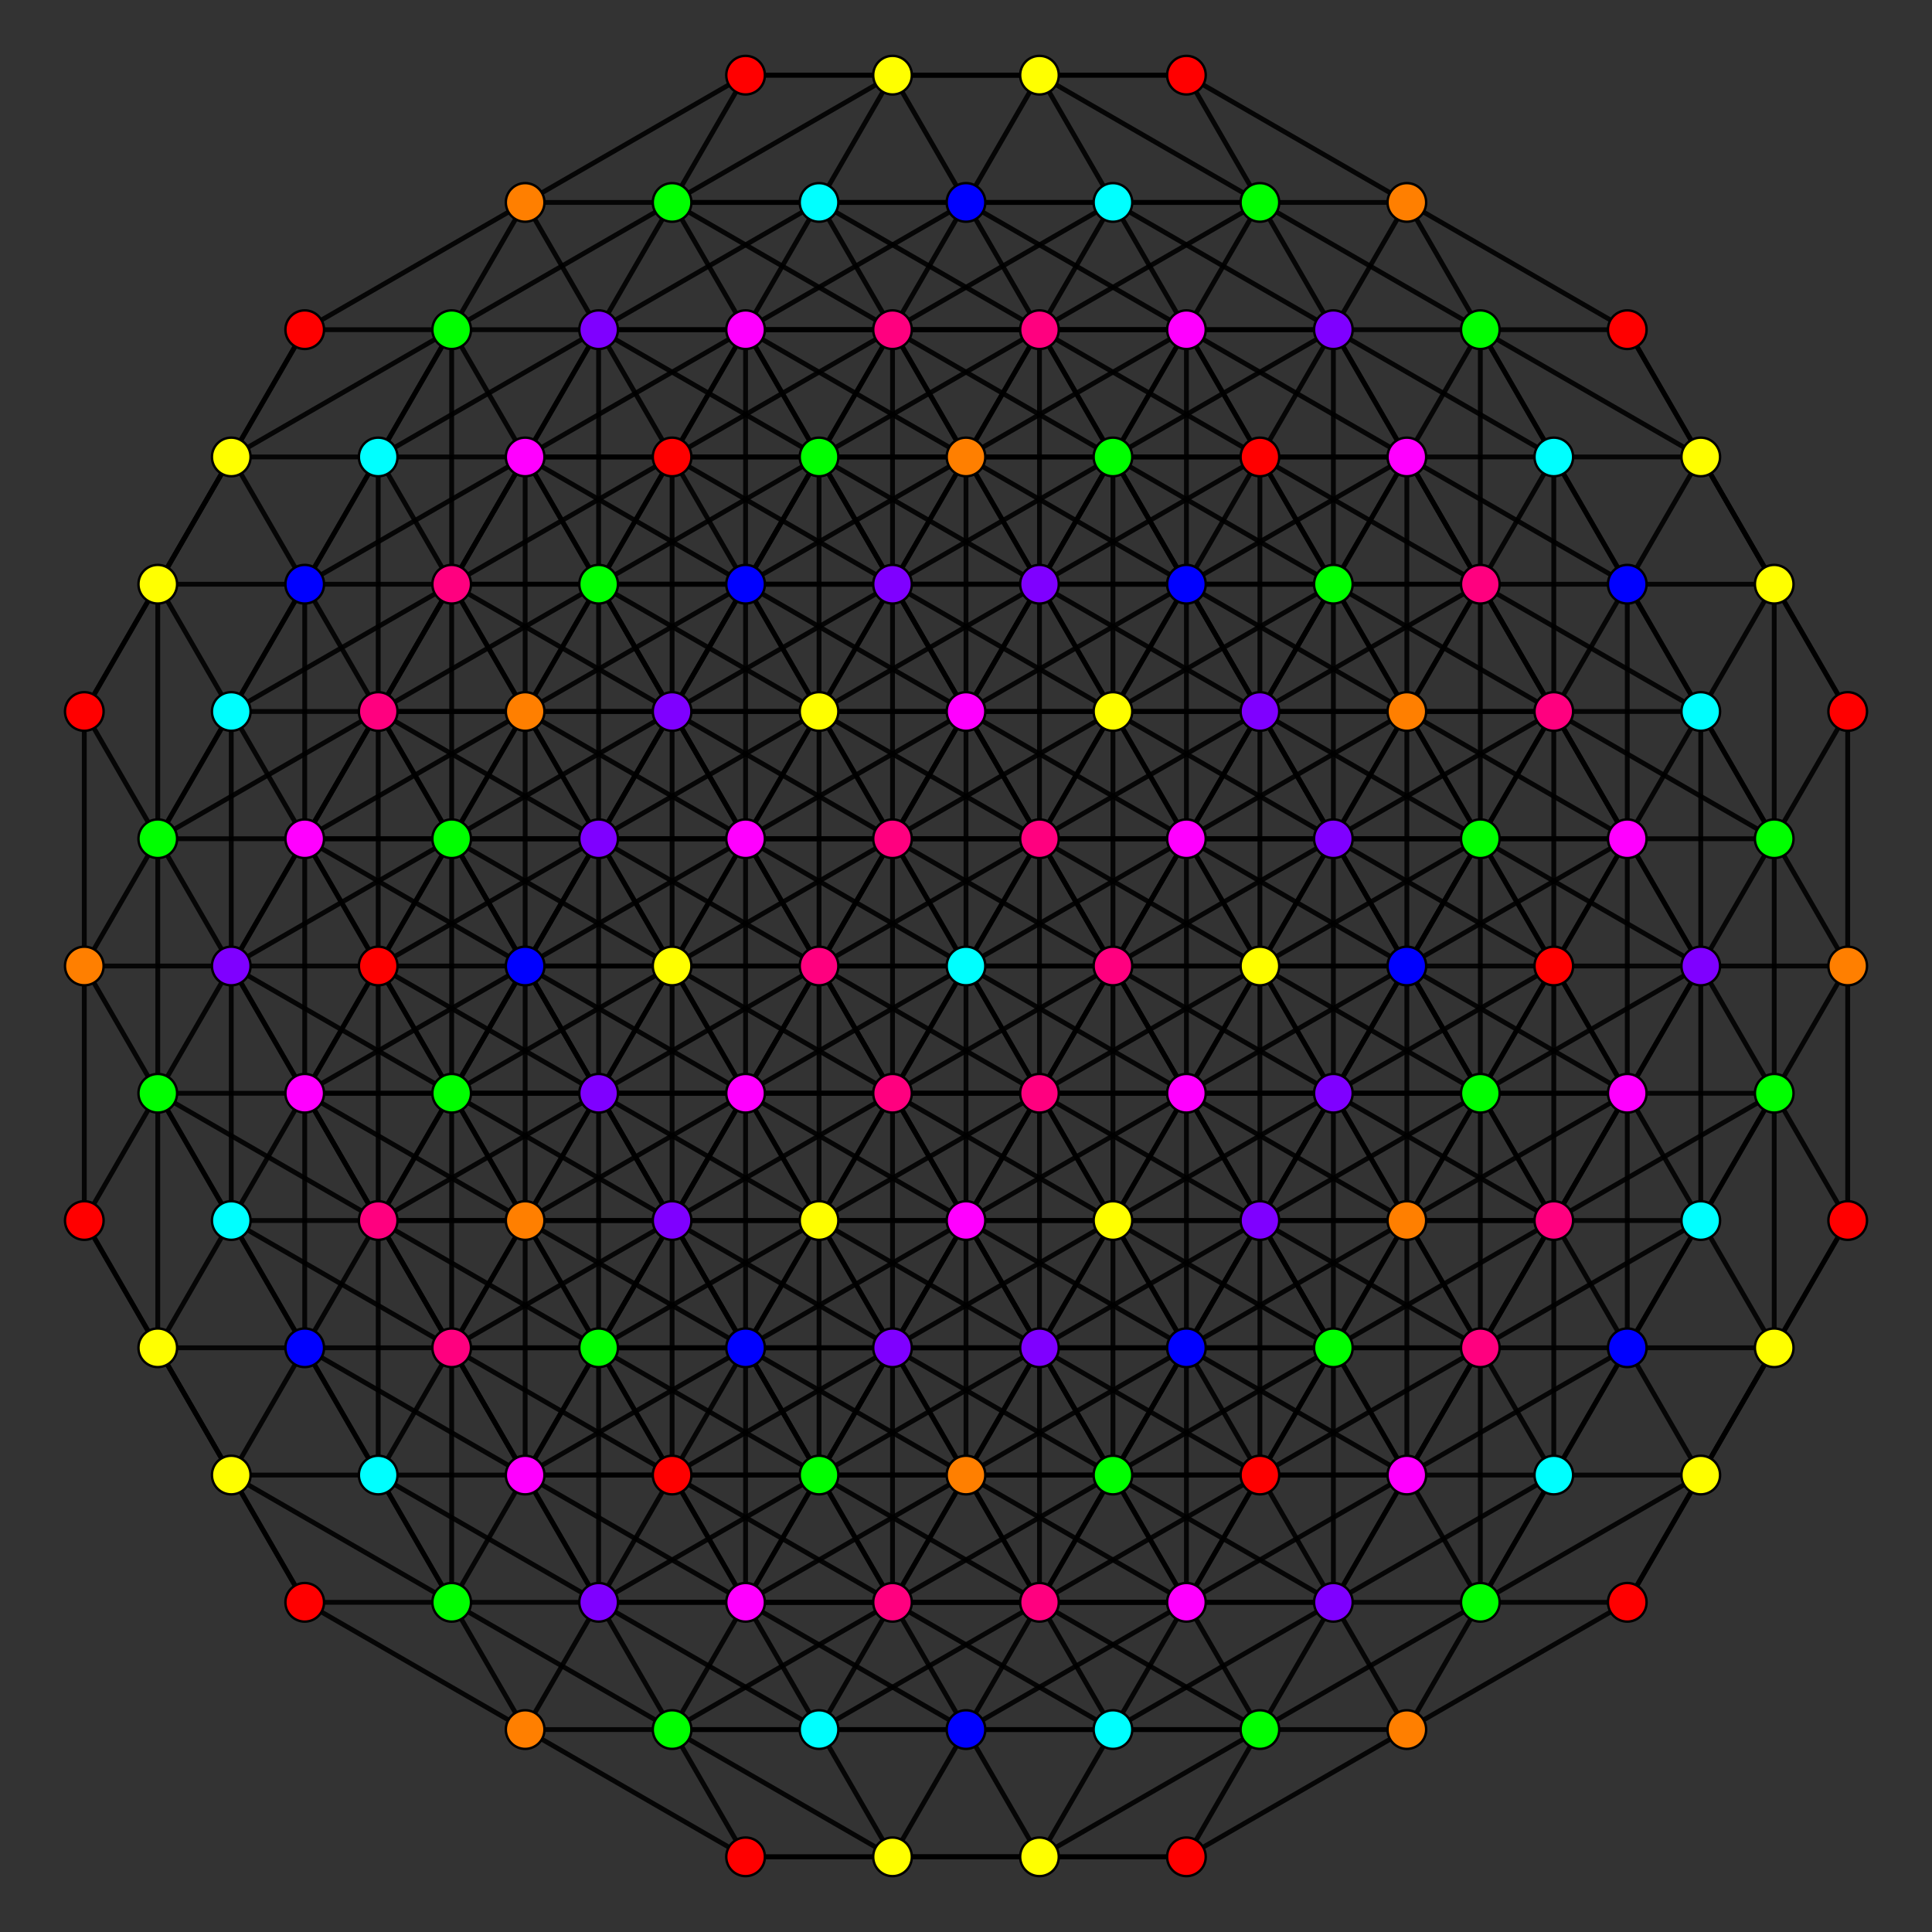<?xml version="1.0" encoding="UTF-8" standalone="no"?>
<svg
xmlns="http://www.w3.org/2000/svg"
version="1.0"
width="1600" height="1600"
id="8-simplex_t0156_A5.svg">
<rect width="100%" height="100%" fill="#333333" stroke="none"/>
<g style="stroke:#000000;stroke-width:4.0;stroke-opacity:0.90;">
<line x1="1104.244" y1="905.393" x2="1104.244" y2="905.393"/>
<line x1="1104.244" y1="905.393" x2="1043.395" y2="1010.786"/>
<line x1="1104.244" y1="905.393" x2="1165.092" y2="1010.786"/>
<line x1="1104.244" y1="905.393" x2="1225.941" y2="905.393"/>
<line x1="1104.244" y1="905.393" x2="1165.092" y2="800.000"/>
<line x1="1104.244" y1="905.393" x2="982.546" y2="905.393"/>
<line x1="1104.244" y1="905.393" x2="921.697" y2="800.000"/>
<line x1="1104.244" y1="905.393" x2="982.546" y2="694.607"/>
<line x1="1104.244" y1="905.393" x2="1104.243" y2="694.607"/>
<line x1="1043.395" y1="1010.786" x2="982.546" y2="1116.179"/>
<line x1="1043.395" y1="1010.786" x2="1165.092" y2="1010.786"/>
<line x1="1043.395" y1="1010.786" x2="1225.941" y2="905.393"/>
<line x1="1043.395" y1="1010.786" x2="1165.092" y2="800.000"/>
<line x1="1043.395" y1="1010.786" x2="921.697" y2="1010.786"/>
<line x1="1043.395" y1="1010.786" x2="860.849" y2="905.393"/>
<line x1="1043.395" y1="1010.786" x2="921.697" y2="800.000"/>
<line x1="1043.395" y1="1010.786" x2="982.546" y2="905.393"/>
<line x1="982.546" y1="1116.179" x2="982.546" y2="1116.179"/>
<line x1="982.546" y1="1116.179" x2="1043.395" y2="1221.572"/>
<line x1="982.546" y1="1116.179" x2="1104.244" y2="1116.179"/>
<line x1="982.546" y1="1116.179" x2="860.849" y2="1116.179"/>
<line x1="982.546" y1="1116.179" x2="800.000" y2="1010.786"/>
<line x1="982.546" y1="1116.179" x2="860.849" y2="905.393"/>
<line x1="982.546" y1="1116.179" x2="921.697" y2="1010.786"/>
<line x1="982.546" y1="1116.179" x2="921.697" y2="1221.572"/>
<line x1="1165.092" y1="1010.786" x2="1225.941" y2="1116.179"/>
<line x1="1165.092" y1="1010.786" x2="1225.941" y2="905.393"/>
<line x1="1165.092" y1="1010.786" x2="1165.092" y2="800.000"/>
<line x1="1165.092" y1="1010.786" x2="982.546" y2="905.393"/>
<line x1="1165.092" y1="1010.786" x2="1104.244" y2="1116.179"/>
<line x1="1043.395" y1="1221.572" x2="1165.092" y2="1221.572"/>
<line x1="1043.395" y1="1221.572" x2="1104.244" y2="1326.965"/>
<line x1="1043.395" y1="1221.572" x2="1104.244" y2="1116.179"/>
<line x1="1043.395" y1="1221.572" x2="1043.395" y2="1010.786"/>
<line x1="1043.395" y1="1221.572" x2="921.697" y2="1221.572"/>
<line x1="1043.395" y1="1221.572" x2="860.849" y2="1116.179"/>
<line x1="1043.395" y1="1221.572" x2="982.546" y2="1326.965"/>
<line x1="1225.941" y1="1116.179" x2="1225.941" y2="1116.179"/>
<line x1="1225.941" y1="1116.179" x2="1165.092" y2="1221.572"/>
<line x1="1225.941" y1="1116.179" x2="1347.638" y2="1116.179"/>
<line x1="1225.941" y1="1116.179" x2="1286.790" y2="1010.786"/>
<line x1="1225.941" y1="1116.179" x2="1104.244" y2="1116.179"/>
<line x1="1225.941" y1="1116.179" x2="1043.395" y2="1010.786"/>
<line x1="1225.941" y1="1116.179" x2="1225.941" y2="905.393"/>
<line x1="1165.092" y1="1221.572" x2="1104.244" y2="1326.965"/>
<line x1="1165.092" y1="1221.572" x2="1347.638" y2="1116.179"/>
<line x1="1165.092" y1="1221.572" x2="1286.790" y2="1010.786"/>
<line x1="1165.092" y1="1221.572" x2="982.546" y2="1116.179"/>
<line x1="1165.092" y1="1221.572" x2="1104.244" y2="1116.179"/>
<line x1="1104.244" y1="1326.965" x2="1104.244" y2="1326.965"/>
<line x1="1104.244" y1="1326.965" x2="1225.941" y2="1326.965"/>
<line x1="1104.244" y1="1326.965" x2="982.546" y2="1326.965"/>
<line x1="1104.244" y1="1326.965" x2="921.697" y2="1221.572"/>
<line x1="1104.244" y1="1326.965" x2="1043.395" y2="1432.358"/>
<line x1="1225.941" y1="905.393" x2="1347.638" y2="905.393"/>
<line x1="1225.941" y1="905.393" x2="1165.092" y2="800.000"/>
<line x1="1225.941" y1="905.393" x2="1104.243" y2="694.607"/>
<line x1="1225.941" y1="905.393" x2="1225.941" y2="694.607"/>
<line x1="1104.244" y1="1116.179" x2="1286.790" y2="1010.786"/>
<line x1="1104.244" y1="1116.179" x2="1043.395" y2="1010.786"/>
<line x1="1104.244" y1="1116.179" x2="982.546" y2="905.393"/>
<line x1="1347.638" y1="1116.179" x2="1408.487" y2="1010.786"/>
<line x1="1347.638" y1="1116.179" x2="1469.336" y2="1116.179"/>
<line x1="1347.638" y1="1116.179" x2="1286.790" y2="1010.786"/>
<line x1="1347.638" y1="1116.179" x2="1347.638" y2="905.393"/>
<line x1="1347.638" y1="1116.179" x2="1286.790" y2="1221.572"/>
<line x1="1225.941" y1="1326.965" x2="1286.790" y2="1221.572"/>
<line x1="1225.941" y1="1326.965" x2="1408.487" y2="1221.572"/>
<line x1="1225.941" y1="1326.965" x2="1165.092" y2="1221.572"/>
<line x1="1225.941" y1="1326.965" x2="1165.092" y2="1432.358"/>
<line x1="1347.638" y1="905.393" x2="1347.638" y2="905.393"/>
<line x1="1347.638" y1="905.393" x2="1286.790" y2="1010.786"/>
<line x1="1347.638" y1="905.393" x2="1408.487" y2="1010.786"/>
<line x1="1347.638" y1="905.393" x2="1408.487" y2="800.000"/>
<line x1="1347.638" y1="905.393" x2="1225.941" y2="694.607"/>
<line x1="1347.638" y1="905.393" x2="1347.638" y2="694.607"/>
<line x1="1347.638" y1="905.393" x2="1286.790" y2="800.000"/>
<line x1="1286.790" y1="1010.786" x2="1408.487" y2="1010.786"/>
<line x1="1286.790" y1="1010.786" x2="1408.487" y2="800.000"/>
<line x1="1286.790" y1="1010.786" x2="1165.092" y2="1010.786"/>
<line x1="1286.790" y1="1010.786" x2="1165.092" y2="800.000"/>
<line x1="1286.790" y1="1010.786" x2="1225.941" y2="905.393"/>
<line x1="1225.941" y1="1116.179" x2="1286.790" y2="1221.572"/>
<line x1="1225.941" y1="1116.179" x2="1104.244" y2="905.393"/>
<line x1="1408.487" y1="1010.786" x2="1469.336" y2="1116.179"/>
<line x1="1408.487" y1="1010.786" x2="1408.487" y2="800.000"/>
<line x1="1286.790" y1="1221.572" x2="1408.487" y2="1221.572"/>
<line x1="1286.790" y1="1221.572" x2="1286.790" y2="1010.786"/>
<line x1="1286.790" y1="1221.572" x2="1165.092" y2="1221.572"/>
<line x1="1469.336" y1="1116.179" x2="1469.336" y2="1116.179"/>
<line x1="1469.336" y1="1116.179" x2="1408.487" y2="1221.572"/>
<line x1="1469.336" y1="1116.179" x2="1530.184" y2="1010.786"/>
<line x1="1469.336" y1="1116.179" x2="1469.336" y2="905.393"/>
<line x1="1408.487" y1="1221.572" x2="1530.184" y2="1010.786"/>
<line x1="1408.487" y1="1221.572" x2="1347.638" y2="1116.179"/>
<line x1="1408.487" y1="1221.572" x2="1347.638" y2="1326.965"/>
<line x1="1165.092" y1="800.000" x2="1225.941" y2="694.607"/>
<line x1="1165.092" y1="800.000" x2="982.546" y2="694.607"/>
<line x1="1165.092" y1="800.000" x2="1043.395" y2="589.214"/>
<line x1="1165.092" y1="800.000" x2="1165.092" y2="589.214"/>
<line x1="1165.092" y1="800.000" x2="1104.243" y2="694.607"/>
<line x1="1286.790" y1="1010.786" x2="1286.790" y2="800.000"/>
<line x1="1286.790" y1="1010.786" x2="1104.244" y2="905.393"/>
<line x1="1165.092" y1="1221.572" x2="1165.092" y2="1010.786"/>
<line x1="1408.487" y1="800.000" x2="1347.638" y2="694.607"/>
<line x1="1408.487" y1="800.000" x2="1469.336" y2="694.607"/>
<line x1="1408.487" y1="800.000" x2="1286.790" y2="589.214"/>
<line x1="1408.487" y1="800.000" x2="1408.487" y2="589.214"/>
<line x1="1530.184" y1="1010.786" x2="1469.336" y2="905.393"/>
<line x1="1530.184" y1="1010.786" x2="1530.184" y2="800.000"/>
<line x1="1225.941" y1="694.607" x2="1225.941" y2="694.607"/>
<line x1="1225.941" y1="694.607" x2="1286.790" y2="800.000"/>
<line x1="1225.941" y1="694.607" x2="1347.638" y2="694.607"/>
<line x1="1225.941" y1="694.607" x2="1043.395" y2="589.214"/>
<line x1="1225.941" y1="694.607" x2="1104.243" y2="483.821"/>
<line x1="1225.941" y1="694.607" x2="1225.941" y2="483.821"/>
<line x1="1225.941" y1="694.607" x2="1165.092" y2="589.214"/>
<line x1="1165.092" y1="800.000" x2="1286.790" y2="800.000"/>
<line x1="1165.092" y1="800.000" x2="1347.638" y2="694.607"/>
<line x1="1104.244" y1="905.393" x2="1043.395" y2="800.000"/>
<line x1="1286.790" y1="800.000" x2="1347.638" y2="694.607"/>
<line x1="1286.790" y1="800.000" x2="1104.243" y2="694.607"/>
<line x1="1286.790" y1="800.000" x2="1286.790" y2="589.214"/>
<line x1="1286.790" y1="800.000" x2="1225.941" y2="905.393"/>
<line x1="1347.638" y1="905.393" x2="1469.336" y2="905.393"/>
<line x1="1347.638" y1="905.393" x2="1165.092" y2="800.000"/>
<line x1="1286.790" y1="1010.786" x2="1469.336" y2="905.393"/>
<line x1="1347.638" y1="694.607" x2="1469.336" y2="694.607"/>
<line x1="1347.638" y1="694.607" x2="1225.941" y2="483.821"/>
<line x1="1347.638" y1="694.607" x2="1347.638" y2="483.821"/>
<line x1="1347.638" y1="694.607" x2="1286.790" y2="589.214"/>
<line x1="1225.941" y1="905.393" x2="1408.487" y2="800.000"/>
<line x1="1469.336" y1="905.393" x2="1530.184" y2="800.000"/>
<line x1="1469.336" y1="905.393" x2="1469.336" y2="694.607"/>
<line x1="1469.336" y1="905.393" x2="1408.487" y2="800.000"/>
<line x1="1469.336" y1="905.393" x2="1408.487" y2="1010.786"/>
<line x1="1469.336" y1="694.607" x2="1469.336" y2="694.607"/>
<line x1="1469.336" y1="694.607" x2="1530.184" y2="800.000"/>
<line x1="1469.336" y1="694.607" x2="1347.638" y2="483.821"/>
<line x1="1469.336" y1="694.607" x2="1469.336" y2="483.821"/>
<line x1="1469.336" y1="694.607" x2="1408.487" y2="589.214"/>
<line x1="1408.487" y1="800.000" x2="1530.184" y2="800.000"/>
<line x1="1530.184" y1="800.000" x2="1530.184" y2="589.214"/>
<line x1="982.546" y1="905.393" x2="982.546" y2="905.393"/>
<line x1="982.546" y1="905.393" x2="921.697" y2="1010.786"/>
<line x1="982.546" y1="905.393" x2="921.697" y2="800.000"/>
<line x1="982.546" y1="905.393" x2="982.546" y2="694.607"/>
<line x1="982.546" y1="905.393" x2="1104.243" y2="694.607"/>
<line x1="982.546" y1="905.393" x2="800.000" y2="1010.786"/>
<line x1="921.697" y1="1010.786" x2="860.849" y2="1116.179"/>
<line x1="921.697" y1="1010.786" x2="1104.244" y2="905.393"/>
<line x1="921.697" y1="1010.786" x2="860.849" y2="905.393"/>
<line x1="921.697" y1="1010.786" x2="921.697" y2="800.000"/>
<line x1="921.697" y1="1010.786" x2="739.151" y2="1116.179"/>
<line x1="860.849" y1="1116.179" x2="860.849" y2="1116.179"/>
<line x1="860.849" y1="1116.179" x2="921.697" y2="1221.572"/>
<line x1="860.849" y1="1116.179" x2="800.000" y2="1010.786"/>
<line x1="860.849" y1="1116.179" x2="860.849" y2="905.393"/>
<line x1="860.849" y1="1116.179" x2="678.303" y2="1221.572"/>
<line x1="1043.395" y1="1010.786" x2="860.849" y2="1116.179"/>
<line x1="921.697" y1="1221.572" x2="982.546" y2="1326.965"/>
<line x1="921.697" y1="1221.572" x2="800.000" y2="1010.786"/>
<line x1="921.697" y1="1221.572" x2="739.151" y2="1326.965"/>
<line x1="1104.244" y1="1116.179" x2="1104.244" y2="1116.179"/>
<line x1="1104.244" y1="1116.179" x2="1225.941" y2="905.393"/>
<line x1="1104.244" y1="1116.179" x2="921.697" y2="1221.572"/>
<line x1="1043.395" y1="1221.572" x2="1225.941" y2="1116.179"/>
<line x1="1043.395" y1="1221.572" x2="860.849" y2="1326.965"/>
<line x1="982.546" y1="1326.965" x2="982.546" y2="1326.965"/>
<line x1="982.546" y1="1326.965" x2="800.000" y2="1432.358"/>
<line x1="1104.244" y1="905.393" x2="1225.941" y2="694.607"/>
<line x1="982.546" y1="1116.179" x2="1165.092" y2="1010.786"/>
<line x1="982.546" y1="1116.179" x2="982.546" y2="905.393"/>
<line x1="982.546" y1="1116.179" x2="800.000" y2="1221.572"/>
<line x1="1225.941" y1="1116.179" x2="1347.638" y2="905.393"/>
<line x1="1104.244" y1="1326.965" x2="1286.790" y2="1221.572"/>
<line x1="1104.244" y1="1326.965" x2="921.697" y2="1432.358"/>
<line x1="1225.941" y1="905.393" x2="1225.941" y2="905.393"/>
<line x1="1225.941" y1="905.393" x2="1347.638" y2="694.607"/>
<line x1="1104.244" y1="1116.179" x2="1104.244" y2="905.393"/>
<line x1="1165.092" y1="1221.572" x2="1043.395" y2="1010.786"/>
<line x1="1165.092" y1="1221.572" x2="982.546" y2="1326.965"/>
<line x1="1347.638" y1="1116.179" x2="1347.638" y2="1116.179"/>
<line x1="1347.638" y1="1116.179" x2="1469.336" y2="905.393"/>
<line x1="921.697" y1="800.000" x2="921.697" y2="800.000"/>
<line x1="921.697" y1="800.000" x2="860.849" y2="905.393"/>
<line x1="921.697" y1="800.000" x2="982.546" y2="694.607"/>
<line x1="921.697" y1="800.000" x2="1104.243" y2="694.607"/>
<line x1="921.697" y1="800.000" x2="860.849" y2="694.607"/>
<line x1="921.697" y1="800.000" x2="678.303" y2="800.000"/>
<line x1="860.849" y1="905.393" x2="800.000" y2="1010.786"/>
<line x1="860.849" y1="905.393" x2="982.546" y2="905.393"/>
<line x1="860.849" y1="905.393" x2="982.546" y2="694.607"/>
<line x1="860.849" y1="905.393" x2="860.849" y2="694.607"/>
<line x1="860.849" y1="905.393" x2="617.454" y2="905.393"/>
<line x1="800.000" y1="1010.786" x2="800.000" y2="1010.786"/>
<line x1="800.000" y1="1010.786" x2="921.697" y2="1010.786"/>
<line x1="800.000" y1="1010.786" x2="739.151" y2="905.393"/>
<line x1="800.000" y1="1010.786" x2="556.605" y2="1010.786"/>
<line x1="982.546" y1="905.393" x2="1165.092" y2="800.000"/>
<line x1="982.546" y1="905.393" x2="860.849" y2="694.607"/>
<line x1="982.546" y1="905.393" x2="739.151" y2="905.393"/>
<line x1="860.849" y1="1116.179" x2="739.151" y2="905.393"/>
<line x1="860.849" y1="1116.179" x2="617.454" y2="1116.179"/>
<line x1="1043.395" y1="1010.786" x2="1043.395" y2="1010.786"/>
<line x1="1043.395" y1="1010.786" x2="800.000" y2="1010.786"/>
<line x1="982.546" y1="1116.179" x2="1104.244" y2="905.393"/>
<line x1="982.546" y1="1116.179" x2="739.151" y2="1116.179"/>
<line x1="921.697" y1="1221.572" x2="921.697" y2="1221.572"/>
<line x1="921.697" y1="1221.572" x2="678.303" y2="1221.572"/>
<line x1="982.546" y1="694.607" x2="982.546" y2="694.607"/>
<line x1="982.546" y1="694.607" x2="1104.243" y2="694.607"/>
<line x1="982.546" y1="694.607" x2="1043.395" y2="589.214"/>
<line x1="982.546" y1="694.607" x2="921.697" y2="589.214"/>
<line x1="982.546" y1="694.607" x2="800.000" y2="589.214"/>
<line x1="921.697" y1="800.000" x2="1043.395" y2="589.214"/>
<line x1="921.697" y1="800.000" x2="921.697" y2="589.214"/>
<line x1="921.697" y1="800.000" x2="739.151" y2="694.607"/>
<line x1="860.849" y1="905.393" x2="860.849" y2="905.393"/>
<line x1="860.849" y1="905.393" x2="800.000" y2="800.000"/>
<line x1="860.849" y1="905.393" x2="678.303" y2="800.000"/>
<line x1="1104.243" y1="694.607" x2="1104.243" y2="694.607"/>
<line x1="1104.243" y1="694.607" x2="1225.941" y2="694.607"/>
<line x1="1104.243" y1="694.607" x2="1165.092" y2="589.214"/>
<line x1="1104.243" y1="694.607" x2="1043.395" y2="589.214"/>
<line x1="921.697" y1="1010.786" x2="921.697" y2="1010.786"/>
<line x1="1165.092" y1="1010.786" x2="1165.092" y2="1010.786"/>
<line x1="1043.395" y1="1221.572" x2="1043.395" y2="1221.572"/>
<line x1="1104.243" y1="694.607" x2="921.697" y2="589.214"/>
<line x1="982.546" y1="905.393" x2="800.000" y2="800.000"/>
<line x1="1165.092" y1="800.000" x2="1043.395" y2="800.000"/>
<line x1="1286.790" y1="1010.786" x2="1286.790" y2="1010.786"/>
<line x1="1165.092" y1="1221.572" x2="1165.092" y2="1221.572"/>
<line x1="1225.941" y1="694.607" x2="1286.790" y2="589.214"/>
<line x1="1165.092" y1="800.000" x2="1286.790" y2="589.214"/>
<line x1="1347.638" y1="694.607" x2="1347.638" y2="694.607"/>
<line x1="1347.638" y1="694.607" x2="1408.487" y2="589.214"/>
<line x1="1286.790" y1="800.000" x2="1286.790" y2="800.000"/>
<line x1="1469.336" y1="905.393" x2="1469.336" y2="905.393"/>
<line x1="1408.487" y1="1010.786" x2="1408.487" y2="1010.786"/>
<line x1="982.546" y1="694.607" x2="1165.092" y2="589.214"/>
<line x1="982.546" y1="694.607" x2="860.849" y2="694.607"/>
<line x1="982.546" y1="694.607" x2="739.151" y2="694.607"/>
<line x1="860.849" y1="905.393" x2="739.151" y2="905.393"/>
<line x1="1104.244" y1="905.393" x2="1286.790" y2="800.000"/>
<line x1="1104.244" y1="905.393" x2="860.849" y2="905.393"/>
<line x1="1043.395" y1="589.214" x2="1165.092" y2="589.214"/>
<line x1="1043.395" y1="589.214" x2="1104.243" y2="483.821"/>
<line x1="1043.395" y1="589.214" x2="921.697" y2="589.214"/>
<line x1="1043.395" y1="589.214" x2="860.849" y2="483.821"/>
<line x1="921.697" y1="800.000" x2="800.000" y2="800.000"/>
<line x1="1165.092" y1="589.214" x2="1225.941" y2="483.821"/>
<line x1="1165.092" y1="589.214" x2="1104.243" y2="483.821"/>
<line x1="982.546" y1="905.393" x2="1043.395" y2="800.000"/>
<line x1="1286.790" y1="589.214" x2="1408.487" y2="589.214"/>
<line x1="1286.790" y1="589.214" x2="1225.941" y2="483.821"/>
<line x1="1286.790" y1="589.214" x2="1347.638" y2="483.821"/>
<line x1="1286.790" y1="589.214" x2="1165.092" y2="589.214"/>
<line x1="1286.790" y1="589.214" x2="1104.243" y2="483.821"/>
<line x1="1408.487" y1="589.214" x2="1347.638" y2="483.821"/>
<line x1="1408.487" y1="589.214" x2="1469.336" y2="483.821"/>
<line x1="1043.395" y1="589.214" x2="1043.395" y2="589.214"/>
<line x1="1043.395" y1="589.214" x2="1225.941" y2="483.821"/>
<line x1="1043.395" y1="589.214" x2="982.546" y2="483.821"/>
<line x1="1043.395" y1="589.214" x2="800.000" y2="589.214"/>
<line x1="982.546" y1="694.607" x2="982.546" y2="483.821"/>
<line x1="921.697" y1="800.000" x2="1043.395" y2="800.000"/>
<line x1="1104.243" y1="694.607" x2="1286.790" y2="589.214"/>
<line x1="1104.243" y1="694.607" x2="982.546" y2="483.821"/>
<line x1="1104.243" y1="694.607" x2="860.849" y2="694.607"/>
<line x1="1165.092" y1="800.000" x2="1165.092" y2="800.000"/>
<line x1="1165.092" y1="800.000" x2="921.697" y2="800.000"/>
<line x1="1104.243" y1="483.821" x2="1104.243" y2="483.821"/>
<line x1="1104.243" y1="483.821" x2="1225.941" y2="483.821"/>
<line x1="1104.243" y1="483.821" x2="1043.395" y2="378.428"/>
<line x1="1104.243" y1="483.821" x2="921.697" y2="378.428"/>
<line x1="1043.395" y1="589.214" x2="1043.395" y2="378.428"/>
<line x1="982.546" y1="694.607" x2="1043.395" y2="800.000"/>
<line x1="1225.941" y1="483.821" x2="1225.941" y2="483.821"/>
<line x1="1225.941" y1="483.821" x2="1347.638" y2="483.821"/>
<line x1="1225.941" y1="483.821" x2="1165.092" y2="378.428"/>
<line x1="1165.092" y1="589.214" x2="1165.092" y2="589.214"/>
<line x1="1104.243" y1="694.607" x2="1043.395" y2="800.000"/>
<line x1="1104.243" y1="694.607" x2="1104.243" y2="483.821"/>
<line x1="1043.395" y1="800.000" x2="1043.395" y2="800.000"/>
<line x1="1286.790" y1="589.214" x2="1165.092" y2="378.428"/>
<line x1="1286.790" y1="800.000" x2="1408.487" y2="800.000"/>
<line x1="1225.941" y1="483.821" x2="1043.395" y2="378.428"/>
<line x1="1347.638" y1="483.821" x2="1469.336" y2="483.821"/>
<line x1="1347.638" y1="483.821" x2="1165.092" y2="378.428"/>
<line x1="1347.638" y1="483.821" x2="1286.790" y2="378.428"/>
<line x1="1286.790" y1="589.214" x2="1286.790" y2="589.214"/>
<line x1="1469.336" y1="694.607" x2="1530.184" y2="589.214"/>
<line x1="1469.336" y1="694.607" x2="1286.790" y2="589.214"/>
<line x1="1408.487" y1="800.000" x2="1408.487" y2="800.000"/>
<line x1="1408.487" y1="800.000" x2="1225.941" y2="694.607"/>
<line x1="1347.638" y1="483.821" x2="1347.638" y2="483.821"/>
<line x1="1286.790" y1="589.214" x2="1286.790" y2="378.428"/>
<line x1="1469.336" y1="483.821" x2="1469.336" y2="483.821"/>
<line x1="1469.336" y1="483.821" x2="1530.184" y2="589.214"/>
<line x1="1469.336" y1="483.821" x2="1408.487" y2="378.428"/>
<line x1="1408.487" y1="589.214" x2="1408.487" y2="589.214"/>
<line x1="1530.184" y1="589.214" x2="1408.487" y2="378.428"/>
<line x1="921.697" y1="800.000" x2="739.151" y2="905.393"/>
<line x1="800.000" y1="1010.786" x2="800.000" y2="800.000"/>
<line x1="800.000" y1="1010.786" x2="617.454" y2="1116.179"/>
<line x1="921.697" y1="1221.572" x2="921.697" y2="1010.786"/>
<line x1="1043.395" y1="1010.786" x2="1043.395" y2="800.000"/>
<line x1="860.849" y1="694.607" x2="921.697" y2="589.214"/>
<line x1="860.849" y1="694.607" x2="1043.395" y2="589.214"/>
<line x1="860.849" y1="694.607" x2="800.000" y2="589.214"/>
<line x1="860.849" y1="694.607" x2="617.454" y2="694.607"/>
<line x1="739.151" y1="905.393" x2="800.000" y2="800.000"/>
<line x1="739.151" y1="905.393" x2="739.151" y2="694.607"/>
<line x1="739.151" y1="905.393" x2="678.303" y2="800.000"/>
<line x1="739.151" y1="905.393" x2="495.757" y2="905.393"/>
<line x1="921.697" y1="589.214" x2="860.849" y2="483.821"/>
<line x1="921.697" y1="589.214" x2="739.151" y2="483.821"/>
<line x1="800.000" y1="800.000" x2="800.000" y2="589.214"/>
<line x1="800.000" y1="800.000" x2="739.151" y2="694.607"/>
<line x1="800.000" y1="800.000" x2="617.454" y2="694.607"/>
<line x1="1165.092" y1="589.214" x2="982.546" y2="483.821"/>
<line x1="1043.395" y1="800.000" x2="860.849" y2="694.607"/>
<line x1="1043.395" y1="800.000" x2="1043.395" y2="589.214"/>
<line x1="982.546" y1="483.821" x2="1043.395" y2="378.428"/>
<line x1="982.546" y1="483.821" x2="1165.092" y2="378.428"/>
<line x1="982.546" y1="483.821" x2="1104.243" y2="483.821"/>
<line x1="982.546" y1="483.821" x2="860.849" y2="483.821"/>
<line x1="982.546" y1="483.821" x2="921.697" y2="378.428"/>
<line x1="982.546" y1="483.821" x2="739.151" y2="483.821"/>
<line x1="860.849" y1="694.607" x2="739.151" y2="694.607"/>
<line x1="860.849" y1="694.607" x2="860.849" y2="483.821"/>
<line x1="1043.395" y1="378.428" x2="1165.092" y2="378.428"/>
<line x1="1043.395" y1="378.428" x2="921.697" y2="378.428"/>
<line x1="1043.395" y1="378.428" x2="982.546" y2="273.035"/>
<line x1="1043.395" y1="378.428" x2="860.849" y2="273.035"/>
<line x1="921.697" y1="589.214" x2="800.000" y2="589.214"/>
<line x1="921.697" y1="589.214" x2="921.697" y2="378.428"/>
<line x1="1165.092" y1="378.428" x2="1104.243" y2="483.821"/>
<line x1="1165.092" y1="378.428" x2="1104.243" y2="273.035"/>
<line x1="1286.790" y1="378.428" x2="1408.487" y2="378.428"/>
<line x1="1286.790" y1="378.428" x2="1165.092" y2="378.428"/>
<line x1="1286.790" y1="378.428" x2="1104.243" y2="273.035"/>
<line x1="1408.487" y1="378.428" x2="1347.638" y2="483.821"/>
<line x1="1408.487" y1="378.428" x2="1225.941" y2="273.035"/>
<line x1="1408.487" y1="378.428" x2="1347.638" y2="273.035"/>
<line x1="860.849" y1="694.607" x2="860.849" y2="694.607"/>
<line x1="860.849" y1="694.607" x2="800.000" y2="800.000"/>
<line x1="860.849" y1="694.607" x2="982.546" y2="483.821"/>
<line x1="860.849" y1="694.607" x2="678.303" y2="800.000"/>
<line x1="800.000" y1="800.000" x2="982.546" y2="694.607"/>
<line x1="800.000" y1="800.000" x2="617.454" y2="905.393"/>
<line x1="739.151" y1="905.393" x2="739.151" y2="905.393"/>
<line x1="739.151" y1="905.393" x2="556.605" y2="1010.786"/>
<line x1="982.546" y1="694.607" x2="1104.243" y2="483.821"/>
<line x1="860.849" y1="905.393" x2="1043.395" y2="800.000"/>
<line x1="860.849" y1="905.393" x2="678.303" y2="1010.786"/>
<line x1="1104.243" y1="694.607" x2="1225.941" y2="483.821"/>
<line x1="800.000" y1="589.214" x2="800.000" y2="589.214"/>
<line x1="800.000" y1="589.214" x2="739.151" y2="694.607"/>
<line x1="800.000" y1="589.214" x2="860.849" y2="483.821"/>
<line x1="800.000" y1="589.214" x2="982.546" y2="483.821"/>
<line x1="800.000" y1="589.214" x2="556.605" y2="589.214"/>
<line x1="739.151" y1="694.607" x2="678.303" y2="800.000"/>
<line x1="739.151" y1="694.607" x2="860.849" y2="483.821"/>
<line x1="739.151" y1="694.607" x2="495.757" y2="694.607"/>
<line x1="678.303" y1="800.000" x2="678.303" y2="800.000"/>
<line x1="678.303" y1="800.000" x2="800.000" y2="800.000"/>
<line x1="678.303" y1="800.000" x2="434.908" y2="800.000"/>
<line x1="860.849" y1="483.821" x2="860.849" y2="483.821"/>
<line x1="860.849" y1="483.821" x2="921.697" y2="378.428"/>
<line x1="860.849" y1="483.821" x2="678.303" y2="378.428"/>
<line x1="800.000" y1="589.214" x2="921.697" y2="378.428"/>
<line x1="800.000" y1="589.214" x2="617.454" y2="483.821"/>
<line x1="739.151" y1="694.607" x2="739.151" y2="694.607"/>
<line x1="739.151" y1="694.607" x2="556.605" y2="589.214"/>
<line x1="982.546" y1="483.821" x2="982.546" y2="483.821"/>
<line x1="982.546" y1="483.821" x2="921.697" y2="589.214"/>
<line x1="921.697" y1="589.214" x2="921.697" y2="589.214"/>
<line x1="800.000" y1="800.000" x2="800.000" y2="800.000"/>
<line x1="982.546" y1="483.821" x2="800.000" y2="378.428"/>
<line x1="860.849" y1="694.607" x2="678.303" y2="589.214"/>
<line x1="1043.395" y1="589.214" x2="1165.092" y2="378.428"/>
<line x1="1225.941" y1="483.821" x2="1286.790" y2="378.428"/>
<line x1="860.849" y1="483.821" x2="1043.395" y2="378.428"/>
<line x1="860.849" y1="483.821" x2="617.454" y2="483.821"/>
<line x1="921.697" y1="378.428" x2="982.546" y2="273.035"/>
<line x1="921.697" y1="378.428" x2="739.151" y2="273.035"/>
<line x1="1043.395" y1="378.428" x2="1104.243" y2="273.035"/>
<line x1="1165.092" y1="589.214" x2="1165.092" y2="378.428"/>
<line x1="1165.092" y1="378.428" x2="982.546" y2="273.035"/>
<line x1="1286.790" y1="378.428" x2="1225.941" y2="273.035"/>
<line x1="921.697" y1="378.428" x2="921.697" y2="378.428"/>
<line x1="921.697" y1="378.428" x2="1104.243" y2="273.035"/>
<line x1="921.697" y1="378.428" x2="678.303" y2="378.428"/>
<line x1="982.546" y1="273.035" x2="982.546" y2="273.035"/>
<line x1="982.546" y1="273.035" x2="1104.243" y2="273.035"/>
<line x1="982.546" y1="273.035" x2="800.000" y2="167.642"/>
<line x1="1104.243" y1="273.035" x2="1104.243" y2="273.035"/>
<line x1="1104.243" y1="273.035" x2="1225.941" y2="273.035"/>
<line x1="1104.243" y1="273.035" x2="1043.395" y2="167.642"/>
<line x1="1043.395" y1="378.428" x2="1043.395" y2="378.428"/>
<line x1="1165.092" y1="378.428" x2="1225.941" y2="273.035"/>
<line x1="1104.243" y1="273.035" x2="921.697" y2="167.642"/>
<line x1="1225.941" y1="273.035" x2="1165.092" y2="167.642"/>
<line x1="1165.092" y1="378.428" x2="1165.092" y2="378.428"/>
<line x1="921.697" y1="1221.572" x2="739.151" y2="1116.179"/>
<line x1="921.697" y1="1221.572" x2="800.000" y2="1221.572"/>
<line x1="1104.244" y1="1116.179" x2="860.849" y2="1116.179"/>
<line x1="982.546" y1="1326.965" x2="1043.395" y2="1432.358"/>
<line x1="982.546" y1="1326.965" x2="982.546" y2="1116.179"/>
<line x1="982.546" y1="1326.965" x2="739.151" y2="1326.965"/>
<line x1="982.546" y1="1326.965" x2="860.849" y2="1326.965"/>
<line x1="1165.092" y1="1221.572" x2="921.697" y2="1221.572"/>
<line x1="1104.244" y1="1326.965" x2="1225.941" y2="1116.179"/>
<line x1="1104.244" y1="1326.965" x2="860.849" y2="1326.965"/>
<line x1="1043.395" y1="1432.358" x2="1043.395" y2="1432.358"/>
<line x1="1043.395" y1="1432.358" x2="1165.092" y2="1432.358"/>
<line x1="1043.395" y1="1432.358" x2="860.849" y2="1537.751"/>
<line x1="1043.395" y1="1432.358" x2="800.000" y2="1432.358"/>
<line x1="1043.395" y1="1432.358" x2="921.697" y2="1432.358"/>
<line x1="1165.092" y1="1432.358" x2="1347.638" y2="1326.965"/>
<line x1="1165.092" y1="1432.358" x2="1104.244" y2="1326.965"/>
<line x1="1165.092" y1="1432.358" x2="982.546" y2="1537.751"/>
<line x1="1225.941" y1="1326.965" x2="1347.638" y2="1326.965"/>
<line x1="1225.941" y1="1326.965" x2="1225.941" y2="1116.179"/>
<line x1="1225.941" y1="1326.965" x2="1043.395" y2="1432.358"/>
<line x1="1408.487" y1="1221.572" x2="1408.487" y2="1221.572"/>
<line x1="1347.638" y1="1326.965" x2="1469.336" y2="1116.179"/>
<line x1="1225.941" y1="1116.179" x2="982.546" y2="1116.179"/>
<line x1="1104.244" y1="1326.965" x2="1104.244" y2="1116.179"/>
<line x1="1225.941" y1="905.393" x2="982.546" y2="905.393"/>
<line x1="1286.790" y1="1010.786" x2="1043.395" y2="1010.786"/>
<line x1="1225.941" y1="1116.179" x2="1408.487" y2="1010.786"/>
<line x1="1165.092" y1="1010.786" x2="1347.638" y2="905.393"/>
<line x1="800.000" y1="1010.786" x2="739.151" y2="1116.179"/>
<line x1="800.000" y1="1010.786" x2="617.454" y2="905.393"/>
<line x1="739.151" y1="1116.179" x2="678.303" y2="1221.572"/>
<line x1="739.151" y1="1116.179" x2="860.849" y2="1116.179"/>
<line x1="739.151" y1="1116.179" x2="739.151" y2="905.393"/>
<line x1="739.151" y1="1116.179" x2="495.757" y2="1116.179"/>
<line x1="739.151" y1="1116.179" x2="556.605" y2="1010.786"/>
<line x1="739.151" y1="1116.179" x2="617.454" y2="1116.179"/>
<line x1="678.303" y1="1221.572" x2="678.303" y2="1221.572"/>
<line x1="678.303" y1="1221.572" x2="739.151" y2="1326.965"/>
<line x1="678.303" y1="1221.572" x2="800.000" y2="1221.572"/>
<line x1="678.303" y1="1221.572" x2="617.454" y2="1116.179"/>
<line x1="678.303" y1="1221.572" x2="617.454" y2="1326.965"/>
<line x1="678.303" y1="1221.572" x2="434.908" y2="1221.572"/>
<line x1="678.303" y1="1221.572" x2="495.757" y2="1116.179"/>
<line x1="678.303" y1="1221.572" x2="556.605" y2="1221.572"/>
<line x1="860.849" y1="1116.179" x2="800.000" y2="1221.572"/>
<line x1="739.151" y1="1326.965" x2="860.849" y2="1326.965"/>
<line x1="739.151" y1="1326.965" x2="800.000" y2="1432.358"/>
<line x1="739.151" y1="1326.965" x2="800.000" y2="1221.572"/>
<line x1="739.151" y1="1326.965" x2="617.454" y2="1116.179"/>
<line x1="739.151" y1="1326.965" x2="678.303" y2="1432.358"/>
<line x1="739.151" y1="1326.965" x2="495.757" y2="1326.965"/>
<line x1="739.151" y1="1326.965" x2="617.454" y2="1326.965"/>
<line x1="921.697" y1="1221.572" x2="860.849" y2="1326.965"/>
<line x1="860.849" y1="1326.965" x2="800.000" y2="1432.358"/>
<line x1="860.849" y1="1326.965" x2="860.849" y2="1116.179"/>
<line x1="860.849" y1="1326.965" x2="617.454" y2="1326.965"/>
<line x1="800.000" y1="1432.358" x2="800.000" y2="1432.358"/>
<line x1="800.000" y1="1432.358" x2="921.697" y2="1432.358"/>
<line x1="800.000" y1="1432.358" x2="739.151" y2="1537.751"/>
<line x1="800.000" y1="1432.358" x2="556.605" y2="1432.358"/>
<line x1="800.000" y1="1432.358" x2="678.303" y2="1432.358"/>
<line x1="921.697" y1="1010.786" x2="739.151" y2="905.393"/>
<line x1="800.000" y1="1221.572" x2="617.454" y2="1116.179"/>
<line x1="921.697" y1="1432.358" x2="982.546" y2="1326.965"/>
<line x1="921.697" y1="1432.358" x2="739.151" y2="1326.965"/>
<line x1="921.697" y1="1432.358" x2="860.849" y2="1537.751"/>
<line x1="982.546" y1="1326.965" x2="860.849" y2="1116.179"/>
<line x1="678.303" y1="800.000" x2="617.454" y2="905.393"/>
<line x1="678.303" y1="800.000" x2="617.454" y2="694.607"/>
<line x1="678.303" y1="800.000" x2="495.757" y2="905.393"/>
<line x1="678.303" y1="800.000" x2="495.757" y2="694.607"/>
<line x1="617.454" y1="905.393" x2="556.605" y2="1010.786"/>
<line x1="617.454" y1="905.393" x2="739.151" y2="905.393"/>
<line x1="617.454" y1="905.393" x2="739.151" y2="694.607"/>
<line x1="617.454" y1="905.393" x2="617.454" y2="694.607"/>
<line x1="617.454" y1="905.393" x2="434.908" y2="1010.786"/>
<line x1="617.454" y1="905.393" x2="434.908" y2="800.000"/>
<line x1="617.454" y1="905.393" x2="495.757" y2="905.393"/>
<line x1="556.605" y1="1010.786" x2="556.605" y2="1010.786"/>
<line x1="556.605" y1="1010.786" x2="617.454" y2="1116.179"/>
<line x1="556.605" y1="1010.786" x2="495.757" y2="905.393"/>
<line x1="556.605" y1="1010.786" x2="495.757" y2="1116.179"/>
<line x1="556.605" y1="1010.786" x2="374.059" y2="1116.179"/>
<line x1="556.605" y1="1010.786" x2="374.059" y2="905.393"/>
<line x1="556.605" y1="1010.786" x2="434.908" y2="1010.786"/>
<line x1="739.151" y1="905.393" x2="617.454" y2="694.607"/>
<line x1="739.151" y1="905.393" x2="678.303" y2="1010.786"/>
<line x1="617.454" y1="1116.179" x2="617.454" y2="905.393"/>
<line x1="617.454" y1="1116.179" x2="495.757" y2="905.393"/>
<line x1="617.454" y1="1116.179" x2="556.605" y2="1221.572"/>
<line x1="617.454" y1="1116.179" x2="434.908" y2="1221.572"/>
<line x1="617.454" y1="1116.179" x2="495.757" y2="1116.179"/>
<line x1="800.000" y1="1010.786" x2="678.303" y2="1010.786"/>
<line x1="739.151" y1="1116.179" x2="860.849" y2="905.393"/>
<line x1="739.151" y1="1116.179" x2="556.605" y2="1221.572"/>
<line x1="678.303" y1="1221.572" x2="495.757" y2="1326.965"/>
<line x1="800.000" y1="589.214" x2="739.151" y2="483.821"/>
<line x1="800.000" y1="589.214" x2="617.454" y2="694.607"/>
<line x1="739.151" y1="694.607" x2="921.697" y2="589.214"/>
<line x1="739.151" y1="694.607" x2="739.151" y2="483.821"/>
<line x1="739.151" y1="694.607" x2="556.605" y2="800.000"/>
<line x1="739.151" y1="694.607" x2="617.454" y2="694.607"/>
<line x1="678.303" y1="800.000" x2="556.605" y2="800.000"/>
<line x1="739.151" y1="694.607" x2="678.303" y2="589.214"/>
<line x1="860.849" y1="483.821" x2="739.151" y2="483.821"/>
<line x1="860.849" y1="483.821" x2="800.000" y2="378.428"/>
<line x1="1104.243" y1="483.821" x2="860.849" y2="483.821"/>
<line x1="1225.941" y1="694.607" x2="982.546" y2="694.607"/>
<line x1="800.000" y1="589.214" x2="678.303" y2="589.214"/>
<line x1="860.849" y1="694.607" x2="739.151" y2="483.821"/>
<line x1="921.697" y1="378.428" x2="860.849" y2="273.035"/>
<line x1="921.697" y1="378.428" x2="800.000" y2="378.428"/>
<line x1="860.849" y1="483.821" x2="860.849" y2="273.035"/>
<line x1="1165.092" y1="378.428" x2="921.697" y2="378.428"/>
<line x1="1225.941" y1="483.821" x2="1104.243" y2="273.035"/>
<line x1="1225.941" y1="483.821" x2="982.546" y2="483.821"/>
<line x1="1286.790" y1="589.214" x2="1043.395" y2="589.214"/>
<line x1="921.697" y1="589.214" x2="1104.243" y2="483.821"/>
<line x1="1043.395" y1="800.000" x2="1225.941" y2="694.607"/>
<line x1="1408.487" y1="589.214" x2="1225.941" y2="483.821"/>
<line x1="1104.243" y1="483.821" x2="1104.243" y2="273.035"/>
<line x1="1408.487" y1="378.428" x2="1408.487" y2="378.428"/>
<line x1="1469.336" y1="483.821" x2="1347.638" y2="273.035"/>
<line x1="739.151" y1="905.393" x2="556.605" y2="800.000"/>
<line x1="617.454" y1="1116.179" x2="374.059" y2="1116.179"/>
<line x1="617.454" y1="1116.179" x2="434.908" y2="1010.786"/>
<line x1="739.151" y1="1326.965" x2="739.151" y2="1116.179"/>
<line x1="860.849" y1="1116.179" x2="678.303" y2="1010.786"/>
<line x1="1104.244" y1="1116.179" x2="921.697" y2="1010.786"/>
<line x1="617.454" y1="694.607" x2="556.605" y2="589.214"/>
<line x1="617.454" y1="694.607" x2="434.908" y2="800.000"/>
<line x1="617.454" y1="694.607" x2="434.908" y2="589.214"/>
<line x1="617.454" y1="694.607" x2="495.757" y2="694.607"/>
<line x1="495.757" y1="905.393" x2="495.757" y2="694.607"/>
<line x1="495.757" y1="905.393" x2="434.908" y2="800.000"/>
<line x1="495.757" y1="905.393" x2="313.210" y2="1010.786"/>
<line x1="495.757" y1="905.393" x2="313.210" y2="800.000"/>
<line x1="495.757" y1="905.393" x2="374.059" y2="905.393"/>
<line x1="739.151" y1="483.821" x2="678.303" y2="378.428"/>
<line x1="739.151" y1="483.821" x2="556.605" y2="589.214"/>
<line x1="739.151" y1="483.821" x2="495.757" y2="483.821"/>
<line x1="739.151" y1="483.821" x2="617.454" y2="483.821"/>
<line x1="617.454" y1="694.607" x2="617.454" y2="483.821"/>
<line x1="617.454" y1="694.607" x2="374.059" y2="694.607"/>
<line x1="1347.638" y1="694.607" x2="1165.092" y2="589.214"/>
<line x1="1225.941" y1="905.393" x2="1043.395" y2="800.000"/>
<line x1="739.151" y1="483.821" x2="556.605" y2="378.428"/>
<line x1="860.849" y1="273.035" x2="739.151" y2="273.035"/>
<line x1="860.849" y1="273.035" x2="800.000" y2="167.642"/>
<line x1="860.849" y1="273.035" x2="617.454" y2="273.035"/>
<line x1="739.151" y1="483.821" x2="739.151" y2="273.035"/>
<line x1="1104.243" y1="273.035" x2="860.849" y2="273.035"/>
<line x1="1347.638" y1="273.035" x2="1225.941" y2="273.035"/>
<line x1="1347.638" y1="273.035" x2="1165.092" y2="167.642"/>
<line x1="617.454" y1="905.393" x2="374.059" y2="905.393"/>
<line x1="556.605" y1="1010.786" x2="678.303" y2="1010.786"/>
<line x1="556.605" y1="1010.786" x2="313.210" y2="1010.786"/>
<line x1="617.454" y1="1116.179" x2="678.303" y2="1010.786"/>
<line x1="678.303" y1="1010.786" x2="495.757" y2="905.393"/>
<line x1="556.605" y1="589.214" x2="556.605" y2="589.214"/>
<line x1="556.605" y1="589.214" x2="495.757" y2="694.607"/>
<line x1="556.605" y1="589.214" x2="617.454" y2="483.821"/>
<line x1="556.605" y1="589.214" x2="374.059" y2="694.607"/>
<line x1="556.605" y1="589.214" x2="374.059" y2="483.821"/>
<line x1="556.605" y1="589.214" x2="495.757" y2="483.821"/>
<line x1="556.605" y1="589.214" x2="434.908" y2="589.214"/>
<line x1="495.757" y1="694.607" x2="434.908" y2="800.000"/>
<line x1="495.757" y1="694.607" x2="617.454" y2="483.821"/>
<line x1="495.757" y1="694.607" x2="313.210" y2="800.000"/>
<line x1="495.757" y1="694.607" x2="313.210" y2="589.214"/>
<line x1="495.757" y1="694.607" x2="374.059" y2="694.607"/>
<line x1="434.908" y1="800.000" x2="434.908" y2="800.000"/>
<line x1="434.908" y1="800.000" x2="252.362" y2="905.393"/>
<line x1="434.908" y1="800.000" x2="252.362" y2="694.607"/>
<line x1="434.908" y1="800.000" x2="313.210" y2="800.000"/>
<line x1="678.303" y1="378.428" x2="678.303" y2="378.428"/>
<line x1="678.303" y1="378.428" x2="617.454" y2="483.821"/>
<line x1="678.303" y1="378.428" x2="800.000" y2="378.428"/>
<line x1="678.303" y1="378.428" x2="739.151" y2="273.035"/>
<line x1="678.303" y1="378.428" x2="495.757" y2="483.821"/>
<line x1="678.303" y1="378.428" x2="434.908" y2="378.428"/>
<line x1="678.303" y1="378.428" x2="617.454" y2="273.035"/>
<line x1="678.303" y1="378.428" x2="556.605" y2="378.428"/>
<line x1="617.454" y1="483.821" x2="800.000" y2="378.428"/>
<line x1="617.454" y1="483.821" x2="739.151" y2="273.035"/>
<line x1="617.454" y1="483.821" x2="434.908" y2="589.214"/>
<line x1="617.454" y1="483.821" x2="374.059" y2="483.821"/>
<line x1="617.454" y1="483.821" x2="495.757" y2="483.821"/>
<line x1="556.605" y1="589.214" x2="678.303" y2="589.214"/>
<line x1="556.605" y1="589.214" x2="313.210" y2="589.214"/>
<line x1="921.697" y1="378.428" x2="739.151" y2="483.821"/>
<line x1="982.546" y1="483.821" x2="982.546" y2="273.035"/>
<line x1="800.000" y1="378.428" x2="739.151" y2="273.035"/>
<line x1="678.303" y1="589.214" x2="860.849" y2="483.821"/>
<line x1="678.303" y1="589.214" x2="617.454" y2="483.821"/>
<line x1="678.303" y1="589.214" x2="495.757" y2="694.607"/>
<line x1="860.849" y1="483.821" x2="982.546" y2="273.035"/>
<line x1="1225.941" y1="483.821" x2="1225.941" y2="273.035"/>
<line x1="617.454" y1="483.821" x2="434.908" y2="378.428"/>
<line x1="617.454" y1="483.821" x2="556.605" y2="378.428"/>
<line x1="739.151" y1="273.035" x2="800.000" y2="167.642"/>
<line x1="739.151" y1="273.035" x2="495.757" y2="273.035"/>
<line x1="739.151" y1="273.035" x2="678.303" y2="167.642"/>
<line x1="739.151" y1="273.035" x2="617.454" y2="273.035"/>
<line x1="982.546" y1="273.035" x2="1043.395" y2="167.642"/>
<line x1="982.546" y1="273.035" x2="739.151" y2="273.035"/>
<line x1="982.546" y1="273.035" x2="860.849" y2="273.035"/>
<line x1="982.546" y1="273.035" x2="921.697" y2="167.642"/>
<line x1="1225.941" y1="273.035" x2="1043.395" y2="167.642"/>
<line x1="678.303" y1="378.428" x2="495.757" y2="273.035"/>
<line x1="800.000" y1="167.642" x2="800.000" y2="167.642"/>
<line x1="800.000" y1="167.642" x2="921.697" y2="167.642"/>
<line x1="800.000" y1="167.642" x2="556.605" y2="167.642"/>
<line x1="800.000" y1="167.642" x2="739.151" y2="62.249"/>
<line x1="800.000" y1="167.642" x2="678.303" y2="167.642"/>
<line x1="739.151" y1="273.035" x2="921.697" y2="167.642"/>
<line x1="1043.395" y1="167.642" x2="1043.395" y2="167.642"/>
<line x1="1043.395" y1="167.642" x2="1165.092" y2="167.642"/>
<line x1="1043.395" y1="167.642" x2="800.000" y2="167.642"/>
<line x1="1043.395" y1="167.642" x2="860.849" y2="62.249"/>
<line x1="1043.395" y1="167.642" x2="921.697" y2="167.642"/>
<line x1="1104.243" y1="273.035" x2="1165.092" y2="167.642"/>
<line x1="921.697" y1="167.642" x2="860.849" y2="62.249"/>
<line x1="1165.092" y1="167.642" x2="982.546" y2="62.249"/>
<line x1="860.849" y1="1116.179" x2="982.546" y2="905.393"/>
<line x1="800.000" y1="1221.572" x2="739.151" y2="1116.179"/>
<line x1="800.000" y1="1221.572" x2="800.000" y2="1010.786"/>
<line x1="739.151" y1="1326.965" x2="739.151" y2="1326.965"/>
<line x1="921.697" y1="1221.572" x2="1043.395" y2="1010.786"/>
<line x1="800.000" y1="1432.358" x2="860.849" y2="1537.751"/>
<line x1="800.000" y1="1432.358" x2="617.454" y2="1326.965"/>
<line x1="982.546" y1="1326.965" x2="1104.244" y2="1116.179"/>
<line x1="921.697" y1="1432.358" x2="860.849" y2="1326.965"/>
<line x1="860.849" y1="1537.751" x2="860.849" y2="1537.751"/>
<line x1="860.849" y1="1537.751" x2="982.546" y2="1537.751"/>
<line x1="860.849" y1="1537.751" x2="739.151" y2="1537.751"/>
<line x1="982.546" y1="1537.751" x2="1043.395" y2="1432.358"/>
<line x1="982.546" y1="1537.751" x2="739.151" y2="1537.751"/>
<line x1="1043.395" y1="1432.358" x2="860.849" y2="1326.965"/>
<line x1="1225.941" y1="1326.965" x2="1225.941" y2="1326.965"/>
<line x1="1225.941" y1="1326.965" x2="1347.638" y2="1116.179"/>
<line x1="739.151" y1="1116.179" x2="678.303" y2="1010.786"/>
<line x1="739.151" y1="1326.965" x2="556.605" y2="1221.572"/>
<line x1="860.849" y1="1326.965" x2="982.546" y2="1116.179"/>
<line x1="860.849" y1="1326.965" x2="678.303" y2="1221.572"/>
<line x1="860.849" y1="1326.965" x2="800.000" y2="1221.572"/>
<line x1="860.849" y1="905.393" x2="739.151" y2="694.607"/>
<line x1="800.000" y1="1010.786" x2="921.697" y2="800.000"/>
<line x1="800.000" y1="1010.786" x2="678.303" y2="800.000"/>
<line x1="739.151" y1="1116.179" x2="739.151" y2="1116.179"/>
<line x1="739.151" y1="1116.179" x2="617.454" y2="905.393"/>
<line x1="800.000" y1="1221.572" x2="800.000" y2="1221.572"/>
<line x1="860.849" y1="1326.965" x2="860.849" y2="1326.965"/>
<line x1="921.697" y1="1432.358" x2="921.697" y2="1432.358"/>
<line x1="1286.790" y1="1221.572" x2="1286.790" y2="1221.572"/>
<line x1="860.849" y1="1326.965" x2="678.303" y2="1432.358"/>
<line x1="921.697" y1="800.000" x2="800.000" y2="589.214"/>
<line x1="982.546" y1="694.607" x2="860.849" y2="483.821"/>
<line x1="1347.638" y1="905.393" x2="1104.244" y2="905.393"/>
<line x1="678.303" y1="1221.572" x2="556.605" y2="1010.786"/>
<line x1="617.454" y1="1326.965" x2="617.454" y2="1326.965"/>
<line x1="617.454" y1="1326.965" x2="678.303" y2="1432.358"/>
<line x1="617.454" y1="1326.965" x2="434.908" y2="1221.572"/>
<line x1="617.454" y1="1326.965" x2="495.757" y2="1116.179"/>
<line x1="617.454" y1="1326.965" x2="556.605" y2="1221.572"/>
<line x1="617.454" y1="1326.965" x2="495.757" y2="1326.965"/>
<line x1="678.303" y1="1432.358" x2="739.151" y2="1537.751"/>
<line x1="678.303" y1="1432.358" x2="495.757" y2="1326.965"/>
<line x1="739.151" y1="1537.751" x2="739.151" y2="1537.751"/>
<line x1="739.151" y1="1537.751" x2="556.605" y2="1432.358"/>
<line x1="739.151" y1="1537.751" x2="617.454" y2="1537.751"/>
<line x1="860.849" y1="1537.751" x2="617.454" y2="1537.751"/>
<line x1="860.849" y1="1326.965" x2="739.151" y2="1116.179"/>
<line x1="617.454" y1="905.393" x2="617.454" y2="905.393"/>
<line x1="617.454" y1="905.393" x2="678.303" y2="1010.786"/>
<line x1="617.454" y1="905.393" x2="495.757" y2="694.607"/>
<line x1="556.605" y1="1010.786" x2="678.303" y2="800.000"/>
<line x1="556.605" y1="1010.786" x2="434.908" y2="800.000"/>
<line x1="495.757" y1="1116.179" x2="495.757" y2="1116.179"/>
<line x1="495.757" y1="1116.179" x2="556.605" y2="1221.572"/>
<line x1="495.757" y1="1116.179" x2="374.059" y2="1116.179"/>
<line x1="495.757" y1="1116.179" x2="374.059" y2="905.393"/>
<line x1="495.757" y1="1116.179" x2="434.908" y2="1010.786"/>
<line x1="678.303" y1="1010.786" x2="678.303" y2="800.000"/>
<line x1="556.605" y1="1221.572" x2="556.605" y2="1010.786"/>
<line x1="556.605" y1="1221.572" x2="434.908" y2="1221.572"/>
<line x1="556.605" y1="1221.572" x2="374.059" y2="1116.179"/>
<line x1="678.303" y1="1221.572" x2="800.000" y2="1010.786"/>
<line x1="678.303" y1="800.000" x2="800.000" y2="589.214"/>
<line x1="617.454" y1="905.393" x2="556.605" y2="800.000"/>
<line x1="678.303" y1="800.000" x2="556.605" y2="589.214"/>
<line x1="678.303" y1="800.000" x2="678.303" y2="589.214"/>
<line x1="678.303" y1="1221.572" x2="678.303" y2="1010.786"/>
<line x1="800.000" y1="589.214" x2="800.000" y2="378.428"/>
<line x1="1043.395" y1="589.214" x2="921.697" y2="378.428"/>
<line x1="739.151" y1="694.607" x2="617.454" y2="483.821"/>
<line x1="1104.243" y1="483.821" x2="982.546" y2="273.035"/>
<line x1="1347.638" y1="694.607" x2="1104.243" y2="694.607"/>
<line x1="1347.638" y1="483.821" x2="1225.941" y2="273.035"/>
<line x1="495.757" y1="1116.179" x2="434.908" y2="1221.572"/>
<line x1="495.757" y1="1116.179" x2="495.757" y2="905.393"/>
<line x1="434.908" y1="1221.572" x2="434.908" y2="1221.572"/>
<line x1="434.908" y1="1221.572" x2="495.757" y2="1326.965"/>
<line x1="434.908" y1="1221.572" x2="374.059" y2="1116.179"/>
<line x1="434.908" y1="1221.572" x2="313.210" y2="1221.572"/>
<line x1="495.757" y1="1326.965" x2="556.605" y2="1432.358"/>
<line x1="495.757" y1="1326.965" x2="374.059" y2="1116.179"/>
<line x1="495.757" y1="1326.965" x2="313.210" y2="1221.572"/>
<line x1="617.454" y1="1326.965" x2="556.605" y2="1432.358"/>
<line x1="617.454" y1="1326.965" x2="617.454" y2="1116.179"/>
<line x1="556.605" y1="1432.358" x2="556.605" y2="1432.358"/>
<line x1="556.605" y1="1432.358" x2="678.303" y2="1432.358"/>
<line x1="556.605" y1="1432.358" x2="434.908" y2="1432.358"/>
<line x1="556.605" y1="1010.786" x2="556.605" y2="800.000"/>
<line x1="739.151" y1="905.393" x2="860.849" y2="694.607"/>
<line x1="556.605" y1="1221.572" x2="556.605" y2="1221.572"/>
<line x1="678.303" y1="1432.358" x2="678.303" y2="1432.358"/>
<line x1="495.757" y1="905.393" x2="495.757" y2="905.393"/>
<line x1="495.757" y1="905.393" x2="434.908" y2="1010.786"/>
<line x1="495.757" y1="905.393" x2="617.454" y2="694.607"/>
<line x1="434.908" y1="1010.786" x2="374.059" y2="1116.179"/>
<line x1="434.908" y1="1010.786" x2="434.908" y2="800.000"/>
<line x1="434.908" y1="1010.786" x2="374.059" y2="905.393"/>
<line x1="374.059" y1="1116.179" x2="374.059" y2="1116.179"/>
<line x1="374.059" y1="1116.179" x2="374.059" y2="905.393"/>
<line x1="374.059" y1="1116.179" x2="313.210" y2="1010.786"/>
<line x1="374.059" y1="1116.179" x2="252.362" y2="1116.179"/>
<line x1="434.908" y1="1221.572" x2="313.210" y2="1010.786"/>
<line x1="434.908" y1="1221.572" x2="252.362" y2="1116.179"/>
<line x1="617.454" y1="1116.179" x2="617.454" y2="1116.179"/>
<line x1="617.454" y1="1116.179" x2="739.151" y2="905.393"/>
<line x1="556.605" y1="1221.572" x2="495.757" y2="1326.965"/>
<line x1="495.757" y1="1326.965" x2="495.757" y2="1326.965"/>
<line x1="495.757" y1="1326.965" x2="374.059" y2="1326.965"/>
<line x1="617.454" y1="694.607" x2="617.454" y2="694.607"/>
<line x1="617.454" y1="694.607" x2="556.605" y2="800.000"/>
<line x1="617.454" y1="694.607" x2="739.151" y2="483.821"/>
<line x1="556.605" y1="800.000" x2="495.757" y2="905.393"/>
<line x1="556.605" y1="800.000" x2="495.757" y2="694.607"/>
<line x1="556.605" y1="800.000" x2="556.605" y2="589.214"/>
<line x1="495.757" y1="694.607" x2="495.757" y2="694.607"/>
<line x1="495.757" y1="694.607" x2="434.908" y2="589.214"/>
<line x1="434.908" y1="800.000" x2="374.059" y2="905.393"/>
<line x1="434.908" y1="800.000" x2="556.605" y2="589.214"/>
<line x1="434.908" y1="800.000" x2="434.908" y2="589.214"/>
<line x1="434.908" y1="800.000" x2="374.059" y2="694.607"/>
<line x1="374.059" y1="905.393" x2="374.059" y2="905.393"/>
<line x1="374.059" y1="905.393" x2="313.210" y2="800.000"/>
<line x1="374.059" y1="905.393" x2="252.362" y2="905.393"/>
<line x1="617.454" y1="694.607" x2="678.303" y2="589.214"/>
<line x1="434.908" y1="1010.786" x2="434.908" y2="1010.786"/>
<line x1="434.908" y1="1010.786" x2="313.210" y2="1010.786"/>
<line x1="495.757" y1="1116.179" x2="313.210" y2="1010.786"/>
<line x1="678.303" y1="1010.786" x2="678.303" y2="1010.786"/>
<line x1="495.757" y1="694.607" x2="495.757" y2="483.821"/>
<line x1="434.908" y1="800.000" x2="556.605" y2="800.000"/>
<line x1="739.151" y1="483.821" x2="739.151" y2="483.821"/>
<line x1="739.151" y1="483.821" x2="800.000" y2="378.428"/>
<line x1="556.605" y1="800.000" x2="556.605" y2="800.000"/>
<line x1="678.303" y1="589.214" x2="739.151" y2="483.821"/>
<line x1="800.000" y1="378.428" x2="860.849" y2="273.035"/>
<line x1="617.454" y1="483.821" x2="617.454" y2="483.821"/>
<line x1="556.605" y1="589.214" x2="556.605" y2="378.428"/>
<line x1="678.303" y1="589.214" x2="678.303" y2="589.214"/>
<line x1="800.000" y1="589.214" x2="678.303" y2="378.428"/>
<line x1="678.303" y1="378.428" x2="860.849" y2="273.035"/>
<line x1="617.454" y1="483.821" x2="617.454" y2="273.035"/>
<line x1="982.546" y1="483.821" x2="860.849" y2="273.035"/>
<line x1="860.849" y1="273.035" x2="860.849" y2="273.035"/>
<line x1="800.000" y1="378.428" x2="800.000" y2="378.428"/>
<line x1="1225.941" y1="273.035" x2="1225.941" y2="273.035"/>
<line x1="1286.790" y1="378.428" x2="1286.790" y2="378.428"/>
<line x1="374.059" y1="1116.179" x2="313.210" y2="1221.572"/>
<line x1="495.757" y1="1326.965" x2="495.757" y2="1116.179"/>
<line x1="495.757" y1="1326.965" x2="434.908" y2="1432.358"/>
<line x1="313.210" y1="1010.786" x2="313.210" y2="800.000"/>
<line x1="313.210" y1="1010.786" x2="374.059" y2="905.393"/>
<line x1="313.210" y1="1010.786" x2="252.362" y2="905.393"/>
<line x1="313.210" y1="1010.786" x2="252.362" y2="1116.179"/>
<line x1="434.908" y1="1221.572" x2="434.908" y2="1010.786"/>
<line x1="434.908" y1="1221.572" x2="374.059" y2="1326.965"/>
<line x1="556.605" y1="589.214" x2="678.303" y2="378.428"/>
<line x1="434.908" y1="589.214" x2="495.757" y2="483.821"/>
<line x1="434.908" y1="589.214" x2="374.059" y2="483.821"/>
<line x1="434.908" y1="589.214" x2="374.059" y2="694.607"/>
<line x1="313.210" y1="800.000" x2="374.059" y2="694.607"/>
<line x1="313.210" y1="800.000" x2="313.210" y2="589.214"/>
<line x1="313.210" y1="800.000" x2="252.362" y2="694.607"/>
<line x1="313.210" y1="800.000" x2="252.362" y2="905.393"/>
<line x1="374.059" y1="905.393" x2="374.059" y2="694.607"/>
<line x1="495.757" y1="483.821" x2="434.908" y2="378.428"/>
<line x1="374.059" y1="694.607" x2="374.059" y2="483.821"/>
<line x1="374.059" y1="694.607" x2="313.210" y2="589.214"/>
<line x1="556.605" y1="378.428" x2="617.454" y2="273.035"/>
<line x1="556.605" y1="378.428" x2="434.908" y2="378.428"/>
<line x1="556.605" y1="378.428" x2="495.757" y2="273.035"/>
<line x1="556.605" y1="378.428" x2="495.757" y2="483.821"/>
<line x1="434.908" y1="589.214" x2="313.210" y2="589.214"/>
<line x1="434.908" y1="589.214" x2="434.908" y2="378.428"/>
<line x1="617.454" y1="273.035" x2="800.000" y2="167.642"/>
<line x1="617.454" y1="273.035" x2="495.757" y2="273.035"/>
<line x1="617.454" y1="273.035" x2="556.605" y2="167.642"/>
<line x1="495.757" y1="483.821" x2="374.059" y2="483.821"/>
<line x1="495.757" y1="483.821" x2="495.757" y2="273.035"/>
<line x1="860.849" y1="273.035" x2="921.697" y2="167.642"/>
<line x1="739.151" y1="273.035" x2="739.151" y2="273.035"/>
<line x1="678.303" y1="589.214" x2="678.303" y2="378.428"/>
<line x1="313.210" y1="1010.786" x2="313.210" y2="1010.786"/>
<line x1="313.210" y1="1010.786" x2="191.513" y2="1010.786"/>
<line x1="374.059" y1="1116.179" x2="191.513" y2="1010.786"/>
<line x1="495.757" y1="905.393" x2="252.362" y2="905.393"/>
<line x1="374.059" y1="694.607" x2="374.059" y2="694.607"/>
<line x1="374.059" y1="694.607" x2="495.757" y2="483.821"/>
<line x1="374.059" y1="694.607" x2="252.362" y2="694.607"/>
<line x1="252.362" y1="905.393" x2="252.362" y2="905.393"/>
<line x1="252.362" y1="905.393" x2="252.362" y2="694.607"/>
<line x1="252.362" y1="905.393" x2="130.664" y2="905.393"/>
<line x1="313.210" y1="1010.786" x2="130.664" y2="905.393"/>
<line x1="495.757" y1="483.821" x2="495.757" y2="483.821"/>
<line x1="495.757" y1="483.821" x2="617.454" y2="273.035"/>
<line x1="495.757" y1="694.607" x2="252.362" y2="694.607"/>
<line x1="739.151" y1="483.821" x2="860.849" y2="273.035"/>
<line x1="374.059" y1="483.821" x2="374.059" y2="483.821"/>
<line x1="374.059" y1="483.821" x2="313.210" y2="589.214"/>
<line x1="374.059" y1="483.821" x2="434.908" y2="378.428"/>
<line x1="374.059" y1="483.821" x2="252.362" y2="483.821"/>
<line x1="313.210" y1="589.214" x2="252.362" y2="694.607"/>
<line x1="313.210" y1="589.214" x2="434.908" y2="378.428"/>
<line x1="313.210" y1="589.214" x2="252.362" y2="483.821"/>
<line x1="252.362" y1="694.607" x2="252.362" y2="694.607"/>
<line x1="252.362" y1="694.607" x2="130.664" y2="694.607"/>
<line x1="434.908" y1="589.214" x2="434.908" y2="589.214"/>
<line x1="313.210" y1="800.000" x2="313.210" y2="800.000"/>
<line x1="313.210" y1="800.000" x2="191.513" y2="800.000"/>
<line x1="374.059" y1="905.393" x2="191.513" y2="800.000"/>
<line x1="434.908" y1="378.428" x2="434.908" y2="378.428"/>
<line x1="434.908" y1="378.428" x2="617.454" y2="273.035"/>
<line x1="434.908" y1="378.428" x2="495.757" y2="273.035"/>
<line x1="434.908" y1="378.428" x2="313.210" y2="378.428"/>
<line x1="374.059" y1="483.821" x2="495.757" y2="273.035"/>
<line x1="374.059" y1="483.821" x2="313.210" y2="378.428"/>
<line x1="313.210" y1="589.214" x2="313.210" y2="589.214"/>
<line x1="313.210" y1="589.214" x2="191.513" y2="589.214"/>
<line x1="617.454" y1="273.035" x2="617.454" y2="273.035"/>
<line x1="617.454" y1="273.035" x2="678.303" y2="167.642"/>
<line x1="556.605" y1="378.428" x2="556.605" y2="378.428"/>
<line x1="434.908" y1="378.428" x2="252.362" y2="483.821"/>
<line x1="313.210" y1="589.214" x2="130.664" y2="694.607"/>
<line x1="556.605" y1="378.428" x2="739.151" y2="273.035"/>
<line x1="556.605" y1="378.428" x2="374.059" y2="483.821"/>
<line x1="495.757" y1="483.821" x2="313.210" y2="589.214"/>
<line x1="374.059" y1="694.607" x2="191.513" y2="800.000"/>
<line x1="495.757" y1="273.035" x2="678.303" y2="167.642"/>
<line x1="495.757" y1="273.035" x2="556.605" y2="167.642"/>
<line x1="495.757" y1="273.035" x2="313.210" y2="378.428"/>
<line x1="374.059" y1="483.821" x2="191.513" y2="589.214"/>
<line x1="678.303" y1="167.642" x2="739.151" y2="62.249"/>
<line x1="800.000" y1="167.642" x2="860.849" y2="62.249"/>
<line x1="1043.395" y1="167.642" x2="982.546" y2="62.249"/>
<line x1="1043.395" y1="167.642" x2="860.849" y2="273.035"/>
<line x1="495.757" y1="273.035" x2="495.757" y2="273.035"/>
<line x1="495.757" y1="273.035" x2="374.059" y2="273.035"/>
<line x1="434.908" y1="378.428" x2="374.059" y2="273.035"/>
<line x1="556.605" y1="167.642" x2="556.605" y2="167.642"/>
<line x1="556.605" y1="167.642" x2="739.151" y2="62.249"/>
<line x1="556.605" y1="167.642" x2="678.303" y2="167.642"/>
<line x1="556.605" y1="167.642" x2="434.908" y2="167.642"/>
<line x1="495.757" y1="273.035" x2="434.908" y2="167.642"/>
<line x1="860.849" y1="273.035" x2="678.303" y2="167.642"/>
<line x1="739.151" y1="62.249" x2="739.151" y2="62.249"/>
<line x1="739.151" y1="62.249" x2="860.849" y2="62.249"/>
<line x1="739.151" y1="62.249" x2="617.454" y2="62.249"/>
<line x1="678.303" y1="167.642" x2="678.303" y2="167.642"/>
<line x1="860.849" y1="62.249" x2="860.849" y2="62.249"/>
<line x1="860.849" y1="62.249" x2="982.546" y2="62.249"/>
<line x1="921.697" y1="167.642" x2="921.697" y2="167.642"/>
<line x1="860.849" y1="62.249" x2="617.454" y2="62.249"/>
<line x1="982.546" y1="62.249" x2="739.151" y2="62.249"/>
<line x1="678.303" y1="1010.786" x2="495.757" y2="1116.179"/>
<line x1="617.454" y1="1537.751" x2="434.908" y2="1432.358"/>
<line x1="617.454" y1="1537.751" x2="556.605" y2="1432.358"/>
<line x1="982.546" y1="1326.965" x2="800.000" y2="1221.572"/>
<line x1="495.757" y1="905.393" x2="374.059" y2="694.607"/>
<line x1="374.059" y1="1116.179" x2="252.362" y2="905.393"/>
<line x1="617.454" y1="694.607" x2="495.757" y2="483.821"/>
<line x1="313.210" y1="1221.572" x2="252.362" y2="1116.179"/>
<line x1="313.210" y1="1221.572" x2="191.513" y2="1221.572"/>
<line x1="434.908" y1="1432.358" x2="374.059" y2="1326.965"/>
<line x1="434.908" y1="1432.358" x2="252.362" y2="1326.965"/>
<line x1="556.605" y1="1432.358" x2="374.059" y2="1326.965"/>
<line x1="374.059" y1="905.393" x2="495.757" y2="694.607"/>
<line x1="252.362" y1="1116.179" x2="252.362" y2="905.393"/>
<line x1="252.362" y1="1116.179" x2="191.513" y2="1010.786"/>
<line x1="252.362" y1="1116.179" x2="130.664" y2="1116.179"/>
<line x1="495.757" y1="1116.179" x2="617.454" y2="905.393"/>
<line x1="374.059" y1="1326.965" x2="191.513" y2="1221.572"/>
<line x1="374.059" y1="1326.965" x2="313.210" y2="1221.572"/>
<line x1="252.362" y1="905.393" x2="191.513" y2="800.000"/>
<line x1="434.908" y1="589.214" x2="252.362" y2="694.607"/>
<line x1="556.605" y1="800.000" x2="374.059" y2="905.393"/>
<line x1="982.546" y1="273.035" x2="800.000" y2="378.428"/>
<line x1="191.513" y1="1010.786" x2="252.362" y2="905.393"/>
<line x1="191.513" y1="1010.786" x2="130.664" y2="905.393"/>
<line x1="191.513" y1="1010.786" x2="130.664" y2="1116.179"/>
<line x1="434.908" y1="1010.786" x2="252.362" y2="905.393"/>
<line x1="252.362" y1="694.607" x2="252.362" y2="483.821"/>
<line x1="252.362" y1="694.607" x2="374.059" y2="483.821"/>
<line x1="252.362" y1="694.607" x2="191.513" y2="800.000"/>
<line x1="130.664" y1="905.393" x2="130.664" y2="694.607"/>
<line x1="130.664" y1="905.393" x2="191.513" y2="800.000"/>
<line x1="130.664" y1="905.393" x2="69.816" y2="1010.786"/>
<line x1="130.664" y1="905.393" x2="69.816" y2="800.000"/>
<line x1="252.362" y1="694.607" x2="191.513" y2="589.214"/>
<line x1="252.362" y1="483.821" x2="313.210" y2="378.428"/>
<line x1="252.362" y1="483.821" x2="191.513" y2="589.214"/>
<line x1="252.362" y1="483.821" x2="130.664" y2="483.821"/>
<line x1="130.664" y1="694.607" x2="191.513" y2="800.000"/>
<line x1="130.664" y1="694.607" x2="191.513" y2="589.214"/>
<line x1="130.664" y1="694.607" x2="69.816" y2="800.000"/>
<line x1="130.664" y1="694.607" x2="69.816" y2="589.214"/>
<line x1="191.513" y1="800.000" x2="191.513" y2="800.000"/>
<line x1="313.210" y1="378.428" x2="191.513" y2="378.428"/>
<line x1="191.513" y1="589.214" x2="130.664" y2="483.821"/>
<line x1="678.303" y1="589.214" x2="495.757" y2="483.821"/>
<line x1="556.605" y1="800.000" x2="374.059" y2="694.607"/>
<line x1="374.059" y1="273.035" x2="434.908" y2="167.642"/>
<line x1="374.059" y1="273.035" x2="313.210" y2="378.428"/>
<line x1="374.059" y1="273.035" x2="191.513" y2="378.428"/>
<line x1="434.908" y1="167.642" x2="617.454" y2="62.249"/>
<line x1="434.908" y1="167.642" x2="252.362" y2="273.035"/>
<line x1="617.454" y1="62.249" x2="556.605" y2="167.642"/>
<line x1="556.605" y1="167.642" x2="374.059" y2="273.035"/>
<line x1="739.151" y1="1326.965" x2="860.849" y2="1116.179"/>
<line x1="617.454" y1="1326.965" x2="800.000" y2="1221.572"/>
<line x1="617.454" y1="1326.965" x2="739.151" y2="1116.179"/>
<line x1="374.059" y1="1326.965" x2="374.059" y2="1326.965"/>
<line x1="374.059" y1="1326.965" x2="252.362" y2="1116.179"/>
<line x1="556.605" y1="1432.358" x2="739.151" y2="1326.965"/>
<line x1="374.059" y1="905.393" x2="252.362" y2="694.607"/>
<line x1="313.210" y1="1010.786" x2="434.908" y2="800.000"/>
<line x1="313.210" y1="1010.786" x2="191.513" y2="800.000"/>
<line x1="252.362" y1="1116.179" x2="252.362" y2="1116.179"/>
<line x1="252.362" y1="1116.179" x2="130.664" y2="905.393"/>
<line x1="313.210" y1="1221.572" x2="313.210" y2="1010.786"/>
<line x1="434.908" y1="1221.572" x2="556.605" y2="1010.786"/>
<line x1="434.908" y1="800.000" x2="313.210" y2="589.214"/>
<line x1="495.757" y1="694.607" x2="374.059" y2="483.821"/>
<line x1="860.849" y1="483.821" x2="739.151" y2="273.035"/>
<line x1="252.362" y1="1116.179" x2="191.513" y2="1221.572"/>
<line x1="191.513" y1="1221.572" x2="191.513" y2="1221.572"/>
<line x1="191.513" y1="1221.572" x2="252.362" y2="1326.965"/>
<line x1="191.513" y1="1221.572" x2="130.664" y2="1116.179"/>
<line x1="252.362" y1="1326.965" x2="374.059" y2="1326.965"/>
<line x1="252.362" y1="1326.965" x2="130.664" y2="1116.179"/>
<line x1="374.059" y1="1326.965" x2="374.059" y2="1116.179"/>
<line x1="313.210" y1="1221.572" x2="313.210" y2="1221.572"/>
<line x1="252.362" y1="905.393" x2="374.059" y2="694.607"/>
<line x1="191.513" y1="1010.786" x2="191.513" y2="800.000"/>
<line x1="130.664" y1="1116.179" x2="130.664" y2="1116.179"/>
<line x1="130.664" y1="1116.179" x2="130.664" y2="905.393"/>
<line x1="130.664" y1="1116.179" x2="69.816" y2="1010.786"/>
<line x1="191.513" y1="1221.572" x2="69.816" y2="1010.786"/>
<line x1="374.059" y1="1116.179" x2="495.757" y2="905.393"/>
<line x1="191.513" y1="800.000" x2="313.210" y2="589.214"/>
<line x1="191.513" y1="800.000" x2="191.513" y2="589.214"/>
<line x1="130.664" y1="905.393" x2="130.664" y2="905.393"/>
<line x1="191.513" y1="1010.786" x2="191.513" y2="1010.786"/>
<line x1="191.513" y1="800.000" x2="69.816" y2="800.000"/>
<line x1="313.210" y1="589.214" x2="313.210" y2="378.428"/>
<line x1="556.605" y1="589.214" x2="434.908" y2="378.428"/>
<line x1="374.059" y1="483.821" x2="374.059" y2="273.035"/>
<line x1="739.151" y1="483.821" x2="617.454" y2="273.035"/>
<line x1="739.151" y1="273.035" x2="556.605" y2="167.642"/>
<line x1="69.816" y1="1010.786" x2="69.816" y2="800.000"/>
<line x1="69.816" y1="800.000" x2="69.816" y2="589.214"/>
<line x1="252.362" y1="483.821" x2="191.513" y2="378.428"/>
<line x1="130.664" y1="694.607" x2="130.664" y2="483.821"/>
<line x1="800.000" y1="378.428" x2="617.454" y2="273.035"/>
<line x1="374.059" y1="273.035" x2="252.362" y2="273.035"/>
<line x1="130.664" y1="694.607" x2="130.664" y2="694.607"/>
<line x1="130.664" y1="694.607" x2="252.362" y2="483.821"/>
<line x1="252.362" y1="483.821" x2="252.362" y2="483.821"/>
<line x1="252.362" y1="483.821" x2="374.059" y2="273.035"/>
<line x1="130.664" y1="483.821" x2="130.664" y2="483.821"/>
<line x1="130.664" y1="483.821" x2="69.816" y2="589.214"/>
<line x1="130.664" y1="483.821" x2="191.513" y2="378.428"/>
<line x1="69.816" y1="589.214" x2="191.513" y2="378.428"/>
<line x1="191.513" y1="589.214" x2="191.513" y2="589.214"/>
<line x1="191.513" y1="378.428" x2="191.513" y2="378.428"/>
<line x1="191.513" y1="378.428" x2="252.362" y2="273.035"/>
<line x1="130.664" y1="483.821" x2="252.362" y2="273.035"/>
<line x1="374.059" y1="273.035" x2="374.059" y2="273.035"/>
<line x1="313.210" y1="378.428" x2="313.210" y2="378.428"/>
</g>
<g style="stroke:#000000;stroke-width:2.0;fill:#ff0000">
<circle cx="1530.184" cy="1010.786" r="16.0"/>
<circle cx="1530.184" cy="589.214" r="16.0"/>
<circle cx="1347.638" cy="1326.965" r="16.0"/>
<circle cx="1347.638" cy="273.035" r="16.0"/>
<circle cx="982.546" cy="1537.751" r="16.0"/>
<circle cx="982.546" cy="62.249" r="16.0"/>
<circle cx="617.454" cy="1537.751" r="16.0"/>
<circle cx="617.454" cy="62.249" r="16.0"/>
<circle cx="252.362" cy="1326.965" r="16.0"/>
<circle cx="69.816" cy="1010.786" r="16.0"/>
<circle cx="69.816" cy="589.214" r="16.0"/>
<circle cx="252.362" cy="273.035" r="16.0"/>
</g>
<g style="stroke:#000000;stroke-width:2.0;fill:#ff7f00">
<circle cx="1530.184" cy="800.000" r="16.0"/>
<circle cx="1165.092" cy="1432.358" r="16.0"/>
<circle cx="1165.092" cy="167.642" r="16.0"/>
<circle cx="434.908" cy="1432.358" r="16.0"/>
<circle cx="434.908" cy="167.642" r="16.0"/>
<circle cx="69.816" cy="800.000" r="16.0"/>
</g>
<g style="stroke:#000000;stroke-width:2.0;fill:#ffff00">
<circle cx="1469.336" cy="1116.179" r="16.0"/>
<circle cx="1408.487" cy="1221.572" r="16.0"/>
<circle cx="1469.336" cy="483.821" r="16.0"/>
<circle cx="1408.487" cy="378.428" r="16.0"/>
<circle cx="860.849" cy="1537.751" r="16.0"/>
<circle cx="739.151" cy="1537.751" r="16.0"/>
<circle cx="739.151" cy="62.249" r="16.0"/>
<circle cx="860.849" cy="62.249" r="16.0"/>
<circle cx="191.513" cy="1221.572" r="16.0"/>
<circle cx="130.664" cy="1116.179" r="16.0"/>
<circle cx="130.664" cy="483.821" r="16.0"/>
<circle cx="191.513" cy="378.428" r="16.0"/>
</g>
<g style="stroke:#000000;stroke-width:2.0;fill:#00ff00">
<circle cx="1225.941" cy="1326.965" r="16.0"/>
<circle cx="1469.336" cy="905.393" r="16.0"/>
<circle cx="1469.336" cy="694.607" r="16.0"/>
<circle cx="1225.941" cy="273.035" r="16.0"/>
<circle cx="1043.395" cy="1432.358" r="16.0"/>
<circle cx="1043.395" cy="167.642" r="16.0"/>
<circle cx="556.605" cy="1432.358" r="16.0"/>
<circle cx="556.605" cy="167.642" r="16.0"/>
<circle cx="374.059" cy="1326.965" r="16.0"/>
<circle cx="130.664" cy="905.393" r="16.0"/>
<circle cx="130.664" cy="694.607" r="16.0"/>
<circle cx="374.059" cy="273.035" r="16.0"/>
</g>
<g style="stroke:#000000;stroke-width:2.0;fill:#00ffff">
<circle cx="1408.487" cy="1010.786" r="16.0"/>
<circle cx="1286.790" cy="1221.572" r="16.0"/>
<circle cx="1408.487" cy="589.214" r="16.0"/>
<circle cx="1286.790" cy="378.428" r="16.0"/>
<circle cx="921.697" cy="1432.358" r="16.0"/>
<circle cx="921.697" cy="167.642" r="16.0"/>
<circle cx="678.303" cy="1432.358" r="16.0"/>
<circle cx="678.303" cy="167.642" r="16.0"/>
<circle cx="313.210" cy="1221.572" r="16.0"/>
<circle cx="191.513" cy="1010.786" r="16.0"/>
<circle cx="313.210" cy="378.428" r="16.0"/>
<circle cx="191.513" cy="589.214" r="16.0"/>
</g>
<g style="stroke:#000000;stroke-width:2.0;fill:#0000ff">
<circle cx="1347.638" cy="1116.179" r="16.0"/>
<circle cx="1347.638" cy="483.821" r="16.0"/>
<circle cx="800.000" cy="1432.358" r="16.0"/>
<circle cx="800.000" cy="167.642" r="16.0"/>
<circle cx="252.362" cy="1116.179" r="16.0"/>
<circle cx="252.362" cy="483.821" r="16.0"/>
</g>
<g style="stroke:#000000;stroke-width:2.0;fill:#7f00ff">
<circle cx="1104.244" cy="1326.965" r="16.0"/>
<circle cx="1408.487" cy="800.000" r="16.0"/>
<circle cx="1104.243" cy="273.035" r="16.0"/>
<circle cx="495.757" cy="1326.965" r="16.0"/>
<circle cx="495.757" cy="273.035" r="16.0"/>
<circle cx="191.513" cy="800.000" r="16.0"/>
</g>
<g style="stroke:#000000;stroke-width:2.0;fill:#ff00ff">
<circle cx="1165.092" cy="1221.572" r="16.0"/>
<circle cx="1347.638" cy="905.393" r="16.0"/>
<circle cx="1347.638" cy="694.607" r="16.0"/>
<circle cx="982.546" cy="1326.965" r="16.0"/>
<circle cx="1165.092" cy="378.428" r="16.0"/>
<circle cx="982.546" cy="273.035" r="16.0"/>
<circle cx="617.454" cy="1326.965" r="16.0"/>
<circle cx="434.908" cy="1221.572" r="16.0"/>
<circle cx="617.454" cy="273.035" r="16.0"/>
<circle cx="252.362" cy="905.393" r="16.0"/>
<circle cx="252.362" cy="694.607" r="16.0"/>
<circle cx="434.908" cy="378.428" r="16.0"/>
</g>
<g style="stroke:#000000;stroke-width:2.0;fill:#ff007f">
<circle cx="1225.941" cy="1116.179" r="16.0"/>
<circle cx="1286.790" cy="1010.786" r="16.0"/>
<circle cx="1286.790" cy="589.214" r="16.0"/>
<circle cx="1225.941" cy="483.821" r="16.0"/>
<circle cx="739.151" cy="1326.965" r="16.0"/>
<circle cx="860.849" cy="1326.965" r="16.0"/>
<circle cx="860.849" cy="273.035" r="16.0"/>
<circle cx="739.151" cy="273.035" r="16.0"/>
<circle cx="374.059" cy="1116.179" r="16.0"/>
<circle cx="313.210" cy="1010.786" r="16.0"/>
<circle cx="374.059" cy="483.821" r="16.0"/>
<circle cx="313.210" cy="589.214" r="16.0"/>
</g>
<g style="stroke:#000000;stroke-width:2.0;fill:#ff0000">
<circle cx="1043.395" cy="1221.572" r="16.0"/>
<circle cx="1286.790" cy="800.000" r="16.0"/>
<circle cx="1043.395" cy="378.428" r="16.0"/>
<circle cx="556.605" cy="1221.572" r="16.0"/>
<circle cx="313.210" cy="800.000" r="16.0"/>
<circle cx="556.605" cy="378.428" r="16.0"/>
</g>
<g style="stroke:#000000;stroke-width:2.0;fill:#ff7f00">
<circle cx="1165.092" cy="1010.786" r="16.0"/>
<circle cx="1165.092" cy="589.214" r="16.0"/>
<circle cx="800.000" cy="1221.572" r="16.0"/>
<circle cx="800.000" cy="378.428" r="16.0"/>
<circle cx="434.908" cy="1010.786" r="16.0"/>
<circle cx="434.908" cy="589.214" r="16.0"/>
</g>
<g style="stroke:#000000;stroke-width:2.0;fill:#ffff00">
<circle cx="921.697" cy="1010.786" r="16.0"/>
<circle cx="1043.395" cy="800.000" r="16.0"/>
<circle cx="921.697" cy="589.214" r="16.0"/>
<circle cx="678.303" cy="1010.786" r="16.0"/>
<circle cx="678.303" cy="589.214" r="16.0"/>
<circle cx="556.605" cy="800.000" r="16.0"/>
</g>
<g style="stroke:#000000;stroke-width:2.0;fill:#00ff00">
<circle cx="1225.941" cy="905.393" r="16.0"/>
<circle cx="1104.244" cy="1116.179" r="16.0"/>
<circle cx="1225.941" cy="694.607" r="16.0"/>
<circle cx="921.697" cy="1221.572" r="16.0"/>
<circle cx="1104.243" cy="483.821" r="16.0"/>
<circle cx="921.697" cy="378.428" r="16.0"/>
<circle cx="678.303" cy="1221.572" r="16.0"/>
<circle cx="678.303" cy="378.428" r="16.0"/>
<circle cx="495.757" cy="1116.179" r="16.0"/>
<circle cx="374.059" cy="905.393" r="16.0"/>
<circle cx="495.757" cy="483.821" r="16.0"/>
<circle cx="374.059" cy="694.607" r="16.0"/>
</g>
<g style="stroke:#000000;stroke-width:2.0;fill:#00ffff">
<circle cx="800.000" cy="800.000" r="16.0"/>
</g>
<g style="stroke:#000000;stroke-width:2.0;fill:#0000ff">
<circle cx="982.546" cy="1116.179" r="16.0"/>
<circle cx="1165.092" cy="800.000" r="16.0"/>
<circle cx="982.546" cy="483.821" r="16.0"/>
<circle cx="617.454" cy="1116.179" r="16.0"/>
<circle cx="434.908" cy="800.000" r="16.0"/>
<circle cx="617.454" cy="483.821" r="16.0"/>
</g>
<g style="stroke:#000000;stroke-width:2.0;fill:#7f00ff">
<circle cx="1104.244" cy="905.393" r="16.0"/>
<circle cx="1043.395" cy="1010.786" r="16.0"/>
<circle cx="860.849" cy="1116.179" r="16.0"/>
<circle cx="1104.243" cy="694.607" r="16.0"/>
<circle cx="1043.395" cy="589.214" r="16.0"/>
<circle cx="860.849" cy="483.821" r="16.0"/>
<circle cx="739.151" cy="1116.179" r="16.0"/>
<circle cx="556.605" cy="1010.786" r="16.0"/>
<circle cx="495.757" cy="905.393" r="16.0"/>
<circle cx="739.151" cy="483.821" r="16.0"/>
<circle cx="556.605" cy="589.214" r="16.0"/>
<circle cx="495.757" cy="694.607" r="16.0"/>
</g>
<g style="stroke:#000000;stroke-width:2.0;fill:#ff00ff">
<circle cx="982.546" cy="905.393" r="16.0"/>
<circle cx="800.000" cy="1010.786" r="16.0"/>
<circle cx="982.546" cy="694.607" r="16.0"/>
<circle cx="800.000" cy="589.214" r="16.0"/>
<circle cx="617.454" cy="905.393" r="16.0"/>
<circle cx="617.454" cy="694.607" r="16.0"/>
</g>
<g style="stroke:#000000;stroke-width:2.0;fill:#ff007f">
<circle cx="921.697" cy="800.000" r="16.0"/>
<circle cx="860.849" cy="905.393" r="16.0"/>
<circle cx="860.849" cy="694.607" r="16.0"/>
<circle cx="739.151" cy="905.393" r="16.0"/>
<circle cx="739.151" cy="694.607" r="16.0"/>
<circle cx="678.303" cy="800.000" r="16.0"/>
</g>
</svg>
